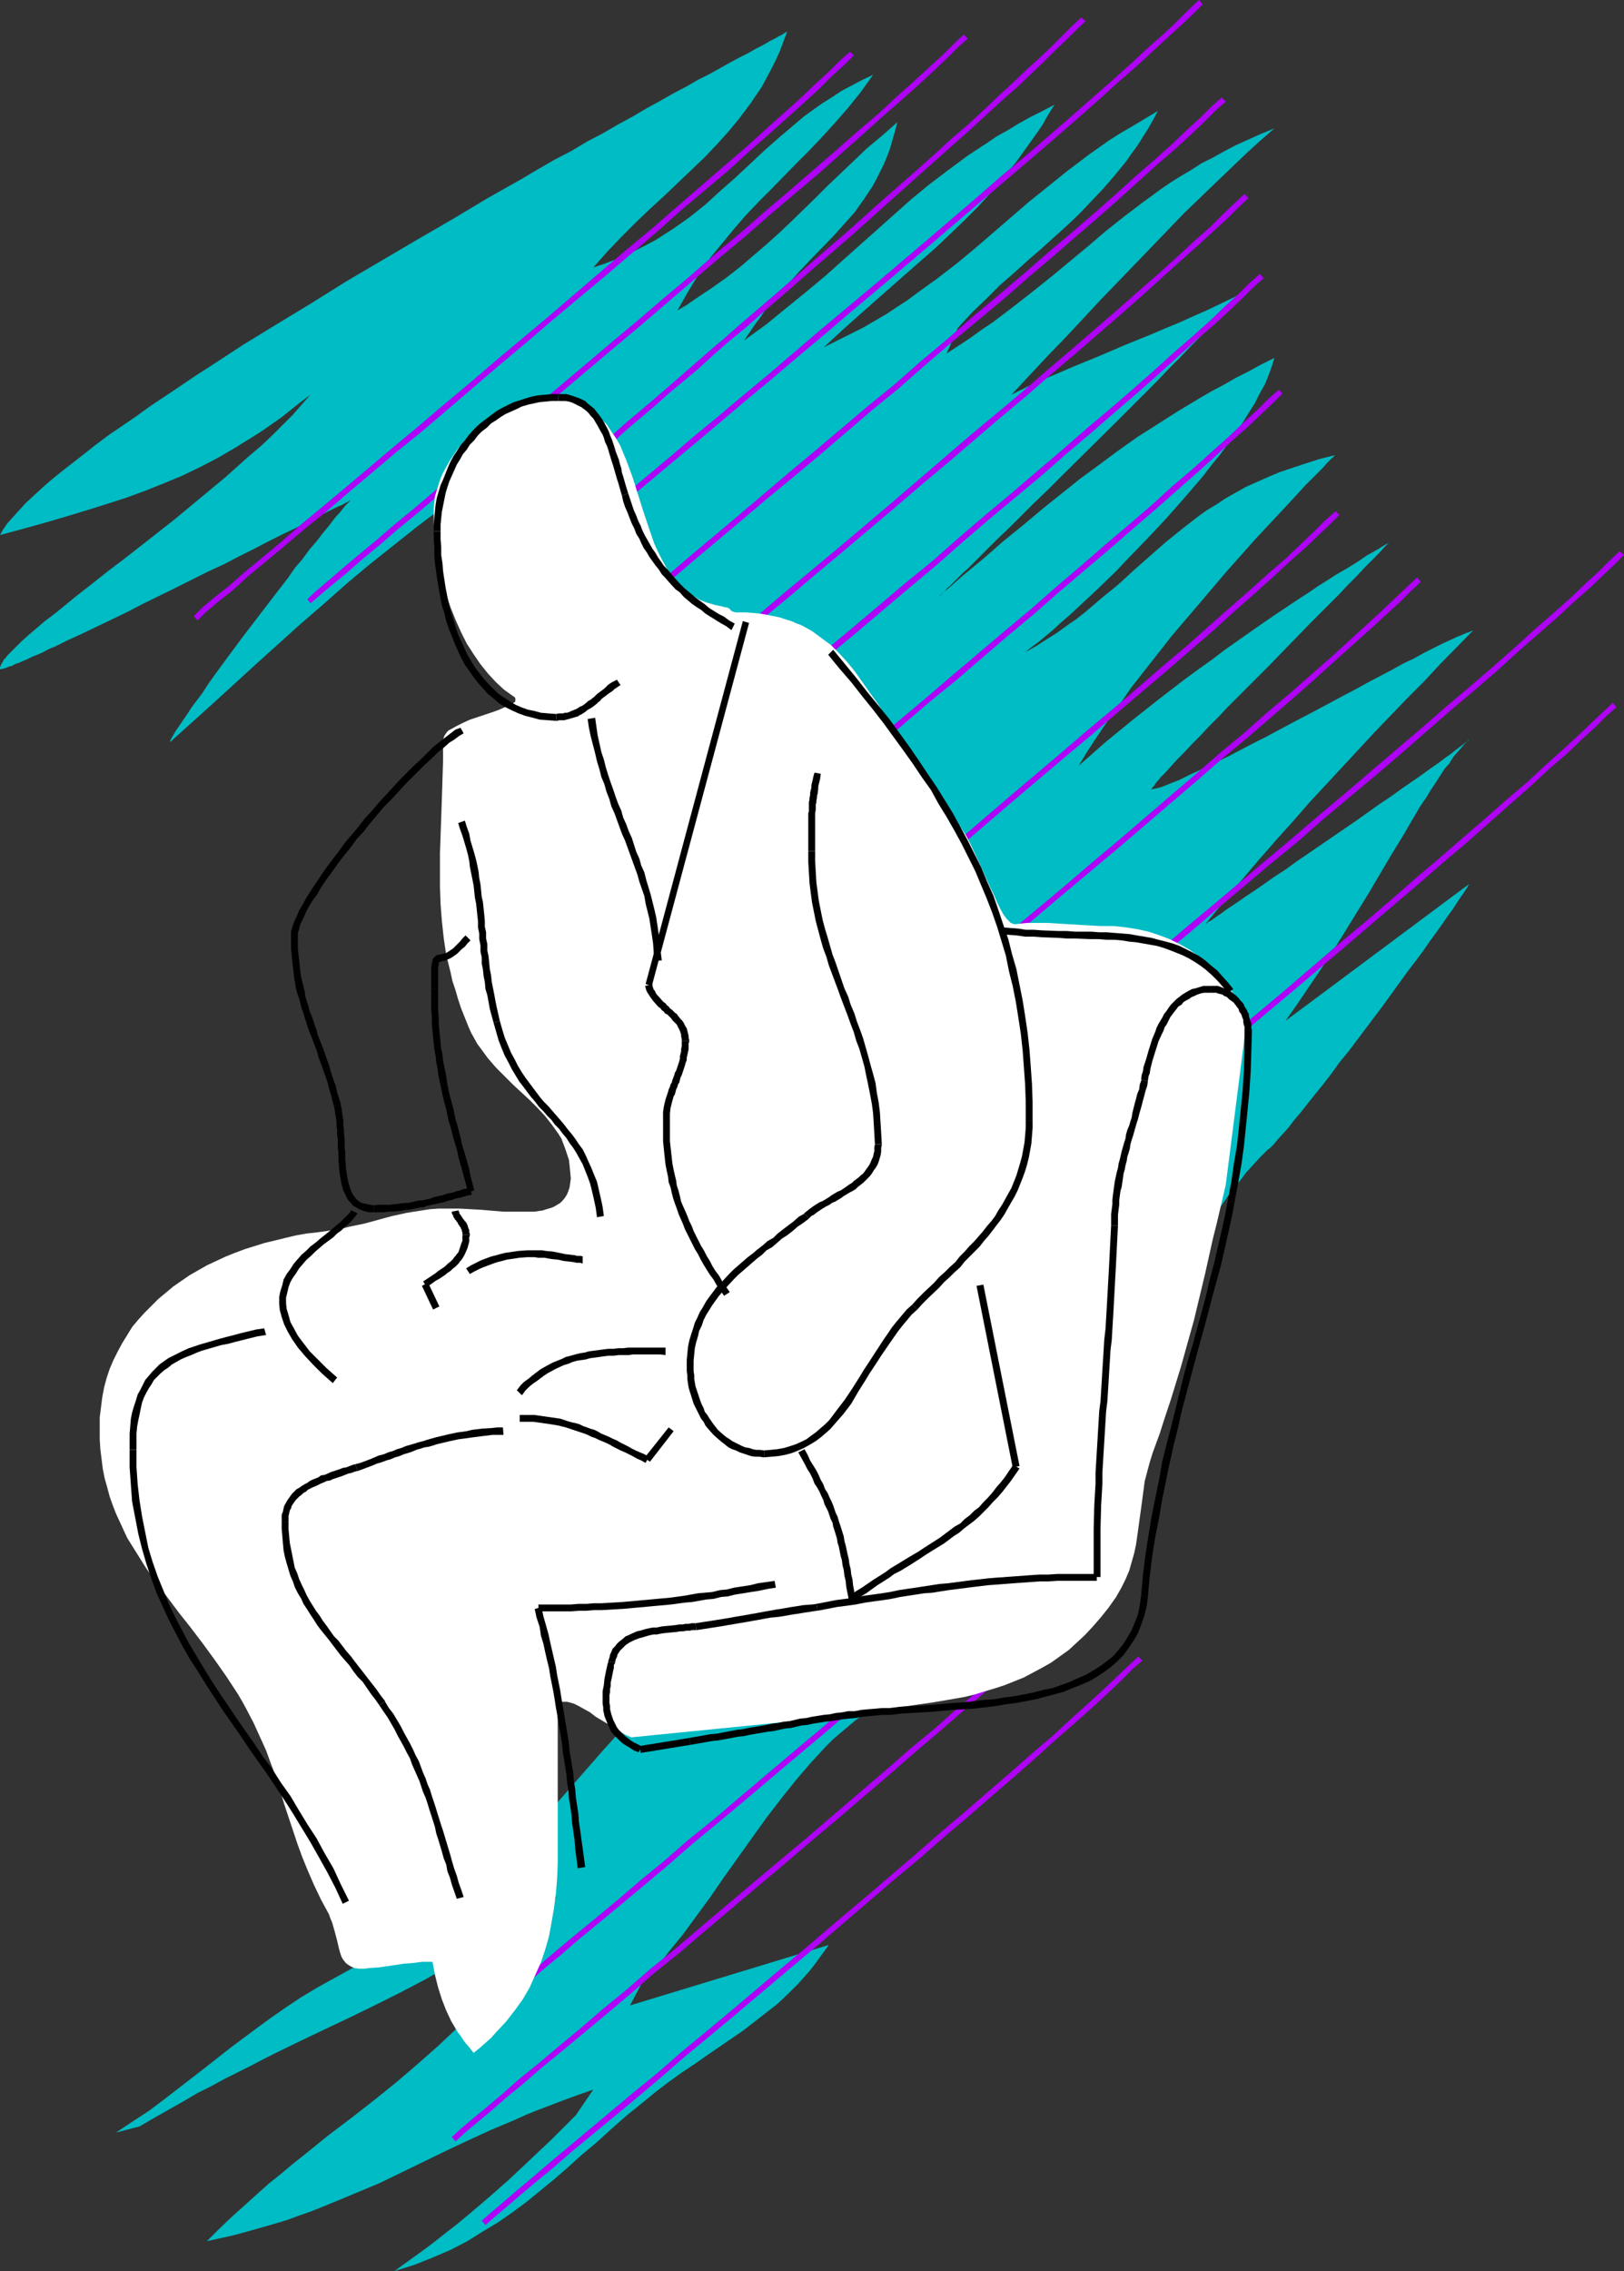 <?xml version="1.0" encoding="UTF-8" standalone="no"?>
<svg
   version="1.0"
   width="111.407mm"
   height="155.711mm"
   id="svg75"
   sodipodi:docname="Slouching 1.wmf"
   xmlns:inkscape="http://www.inkscape.org/namespaces/inkscape"
   xmlns:sodipodi="http://sodipodi.sourceforge.net/DTD/sodipodi-0.dtd"
   xmlns="http://www.w3.org/2000/svg"
   xmlns:svg="http://www.w3.org/2000/svg">
  <rect width="100%" height="100%" fill="#333333" stroke="none"/>
  <sodipodi:namedview
     id="namedview75"
     pagecolor="#ffffff"
     bordercolor="#000000"
     borderopacity="0.25"
     inkscape:showpageshadow="2"
     inkscape:pageopacity="0.0"
     inkscape:pagecheckerboard="0"
     inkscape:deskcolor="#d1d1d1"
     inkscape:document-units="mm" />
  <defs
     id="defs1">
    <pattern
       id="WMFhbasepattern"
       patternUnits="userSpaceOnUse"
       width="6"
       height="6"
       x="0"
       y="0" />
  </defs>
  <path
     style="fill:#00bcc4;fill-opacity:1;fill-rule:evenodd;stroke:none"
     d="m 204.07,8.241 -0.969,2.585 -0.969,2.585 -1.131,2.424 -1.131,2.262 -1.293,2.424 -1.131,2.101 -1.454,2.101 -1.293,1.939 -2.908,3.878 -2.908,3.555 -3.07,3.393 -3.232,3.393 -3.393,3.232 -3.393,3.232 -3.555,3.393 -3.716,3.393 -3.555,3.393 -3.716,3.717 -3.716,3.878 -3.716,4.201 2.908,-0.97 2.908,-1.131 2.747,-1.131 2.585,-1.293 2.585,-1.293 2.424,-1.293 2.262,-1.454 2.262,-1.454 2.1,-1.454 2.262,-1.616 4.039,-3.232 3.878,-3.555 3.878,-3.393 7.594,-7.11 4.039,-3.555 4.201,-3.555 2.1,-1.778 2.262,-1.616 2.262,-1.616 2.585,-1.616 2.424,-1.616 2.747,-1.454 2.747,-1.454 2.747,-1.293 -1.616,2.262 -1.616,2.262 -3.393,4.201 -3.393,3.878 -3.393,3.717 -3.232,3.393 -3.393,3.393 -6.463,6.625 -3.232,3.232 -3.232,3.393 -3.07,3.555 -3.07,3.717 -3.07,3.717 -1.454,2.101 -1.454,2.101 -1.454,2.262 -1.454,2.424 -1.293,2.262 -1.454,2.585 2.424,-1.454 2.1,-1.454 4.363,-2.909 3.878,-2.747 3.716,-2.909 3.393,-2.909 3.393,-2.909 3.232,-2.909 3.07,-2.909 6.301,-6.14 3.07,-3.07 3.232,-3.07 3.393,-3.232 3.555,-3.393 3.878,-3.232 4.039,-3.555 -0.646,2.424 -0.646,2.262 -0.646,2.262 -0.808,2.101 -0.808,1.939 -0.969,1.939 -0.969,1.939 -0.969,1.778 -2.262,3.393 -2.424,3.393 -2.747,3.07 -2.747,3.07 -5.817,5.979 -2.908,3.07 -2.908,3.232 -3.07,3.232 -2.908,3.555 -1.293,1.939 -1.454,1.939 -1.293,1.939 -1.454,2.101 2.908,-2.101 2.908,-2.101 2.747,-2.262 2.585,-2.101 5.17,-4.201 4.847,-4.04 4.686,-4.201 4.363,-3.878 8.887,-7.918 4.363,-3.878 4.524,-3.717 4.686,-3.555 5.009,-3.717 2.424,-1.616 2.747,-1.778 2.585,-1.778 2.908,-1.616 2.908,-1.778 2.908,-1.616 3.232,-1.616 3.07,-1.616 -1.616,2.585 -1.454,2.585 -1.777,2.585 -1.616,2.262 -1.616,2.262 -1.616,2.262 -3.393,4.201 -3.393,4.04 -3.393,3.717 -3.555,3.555 -3.716,3.555 -3.555,3.393 -3.878,3.393 -3.878,3.393 -4.039,3.555 -4.039,3.555 -4.201,3.717 -4.524,4.04 -2.262,2.101 -2.262,2.101 3.555,-1.778 3.232,-1.616 3.232,-1.616 3.07,-1.778 3.07,-1.778 2.908,-1.939 2.747,-1.778 2.585,-1.939 5.17,-3.717 5.009,-3.878 4.686,-3.878 4.686,-4.04 9.371,-8.08 4.847,-3.878 5.009,-4.04 2.585,-1.939 2.747,-2.101 2.747,-1.939 2.747,-1.939 3.07,-1.939 3.07,-1.778 3.232,-1.939 3.232,-1.939 -1.293,2.424 -1.293,2.262 -1.454,2.262 -1.293,2.101 -1.454,1.939 -1.454,2.101 -2.908,3.555 -3.07,3.555 -3.07,3.232 -3.07,3.232 -3.232,3.07 -3.232,2.909 -3.393,3.07 -3.555,3.07 -3.393,3.07 -3.716,3.232 -3.555,3.555 -3.716,3.555 -1.777,1.939 -1.939,2.101 -2.908,6.625 3.232,-2.101 2.908,-1.939 2.908,-2.101 2.908,-1.939 5.332,-4.04 5.17,-4.04 4.847,-3.878 4.686,-3.878 4.686,-3.878 4.524,-3.878 4.686,-3.717 4.686,-3.555 4.847,-3.555 2.585,-1.778 2.585,-1.616 2.747,-1.616 2.747,-1.778 2.908,-1.454 2.908,-1.616 3.07,-1.616 3.232,-1.454 3.232,-1.454 3.555,-1.454 -3.716,3.232 -3.716,3.393 -3.878,3.717 -3.878,3.717 -4.039,3.878 -4.201,4.04 -4.039,4.201 -4.201,4.363 -4.363,4.525 -4.363,4.525 -4.524,4.686 -4.524,4.848 -4.524,4.848 -4.686,4.848 -4.686,5.009 -4.847,5.171 4.201,-2.101 3.878,-1.777 3.878,-1.616 3.716,-1.616 3.555,-1.454 3.555,-1.454 6.786,-2.909 6.786,-2.747 3.393,-1.454 3.555,-1.454 3.555,-1.616 3.716,-1.616 4.039,-1.939 4.039,-1.939 v 0.162 l -0.162,0.162 -0.323,0.485 -0.323,0.485 -0.485,0.485 -0.646,0.646 -0.646,0.808 -0.808,0.808 -0.808,0.97 -0.808,0.808 -0.969,1.131 -1.131,1.131 -1.131,1.131 -1.293,1.293 -1.293,1.293 -1.293,1.293 -2.747,2.909 -3.07,3.07 -3.07,3.232 -3.393,3.393 -3.393,3.393 -3.555,3.555 -14.38,14.22 -3.555,3.555 -3.555,3.393 -3.232,3.232 -3.232,3.232 -3.07,2.909 -2.747,2.747 -1.293,1.293 -1.293,1.293 -1.131,1.131 -1.131,1.131 -1.131,0.97 -0.969,0.97 -0.969,0.97 -0.808,0.808 -0.808,0.808 -0.646,0.485 -0.485,0.646 -0.485,0.485 -0.485,0.323 -0.162,0.323 -0.162,0.162 h -0.162 l 2.908,-2.424 2.908,-2.585 2.747,-2.262 2.747,-2.262 5.17,-4.525 5.17,-4.201 5.009,-4.201 4.847,-3.878 4.847,-3.878 4.847,-3.555 5.009,-3.717 5.009,-3.555 5.332,-3.393 5.332,-3.393 5.655,-3.393 3.07,-1.778 3.07,-1.616 3.07,-1.778 3.232,-1.616 3.232,-1.778 3.555,-1.778 -0.646,2.101 -0.808,2.262 -0.969,2.424 -1.293,2.262 -1.293,2.585 -1.616,2.585 -1.616,2.585 -1.777,2.747 -1.939,2.585 -2.1,2.909 -2.262,2.747 -2.1,2.747 -4.847,5.656 -4.847,5.494 -5.17,5.494 -5.17,5.333 -2.424,2.585 -5.009,4.848 -2.424,2.262 -2.424,2.262 -2.262,2.101 -2.262,1.939 -2.1,1.939 -1.939,1.616 -1.939,1.616 -1.777,1.293 -1.616,1.293 2.908,-1.616 2.747,-1.778 2.585,-1.616 2.424,-1.778 2.585,-1.778 2.262,-1.778 4.363,-3.717 4.363,-3.555 4.039,-3.717 8.079,-7.11 4.201,-3.393 4.363,-3.393 2.262,-1.616 2.424,-1.454 2.424,-1.616 2.585,-1.454 2.585,-1.454 2.908,-1.293 2.908,-1.293 3.07,-1.293 3.393,-1.131 3.393,-1.131 3.555,-1.131 3.878,-0.97 v 0.162 h -0.162 l -0.162,0.162 -0.162,0.323 -0.323,0.162 -0.323,0.323 -0.485,0.485 -0.485,0.485 -0.969,1.131 -1.293,1.293 -1.616,1.616 -1.616,1.616 -1.777,1.939 -1.939,2.101 -2.1,2.262 -2.262,2.424 -2.424,2.585 -2.424,2.585 -2.585,2.909 -2.585,2.909 -2.585,2.909 -2.747,3.232 -5.494,6.464 -5.655,6.625 -5.332,6.787 -5.332,6.787 -2.424,3.555 -2.424,3.393 -2.424,3.393 -2.262,3.393 -2.1,3.232 -1.939,3.232 6.786,-5.979 7.109,-5.817 6.948,-5.494 6.948,-5.332 3.555,-2.585 3.393,-2.424 3.393,-2.585 3.232,-2.262 3.232,-2.262 3.232,-2.262 3.07,-2.101 2.908,-1.939 2.908,-1.939 2.747,-1.778 2.585,-1.778 2.585,-1.616 2.262,-1.454 2.262,-1.293 2.1,-1.293 1.777,-1.131 1.616,-1.131 1.454,-0.808 1.454,-0.808 0.969,-0.646 0.808,-0.485 0.646,-0.323 0.485,-0.323 v 0 0 l -1.293,1.293 -1.454,1.616 -1.777,1.778 -1.939,1.939 -1.939,2.101 -2.262,2.262 -2.262,2.424 -2.424,2.424 -2.585,2.585 -2.585,2.585 -5.332,5.494 -5.332,5.494 -5.494,5.494 -5.17,5.171 -2.424,2.585 -2.424,2.424 -2.262,2.424 -2.1,2.101 -2.1,2.262 -1.777,1.778 -1.616,1.778 -1.454,1.616 -0.646,0.646 -0.646,0.646 -0.485,0.646 -0.485,0.485 -0.323,0.485 -0.323,0.485 -0.323,0.323 -0.162,0.323 -0.162,0.162 -0.162,0.162 v 0 h 0.162 l 0.646,-0.162 0.808,-0.162 0.646,-0.162 0.969,-0.323 1.939,-0.808 2.1,-0.808 2.262,-1.131 2.424,-1.131 2.747,-1.293 2.747,-1.293 2.908,-1.454 3.07,-1.616 3.07,-1.616 3.232,-1.616 6.625,-3.555 6.786,-3.555 6.625,-3.555 3.393,-1.778 3.232,-1.778 3.07,-1.616 3.07,-1.616 2.908,-1.616 2.747,-1.293 2.585,-1.454 2.585,-1.293 2.262,-1.131 2.1,-0.97 1.777,-0.808 0.808,-0.323 1.454,-0.646 0.646,-0.162 0.646,-0.323 0.485,-0.162 -8.564,8.726 -4.039,4.363 -4.363,4.363 -8.402,8.726 -4.201,4.525 -4.201,4.525 -4.201,4.525 -4.363,4.686 -4.363,5.009 -4.363,4.848 -4.524,5.171 -4.524,5.333 -4.524,5.494 -4.686,5.656 v 0 h 0.162 l 0.162,-0.162 0.323,-0.323 0.485,-0.162 0.485,-0.323 1.131,-0.808 1.454,-0.97 0.808,-0.646 0.969,-0.646 1.939,-1.293 2.1,-1.454 2.424,-1.616 2.585,-1.778 2.747,-1.939 2.747,-1.778 2.908,-2.101 3.07,-2.101 6.14,-4.201 6.14,-4.201 6.14,-4.363 2.908,-1.939 2.908,-2.101 2.585,-1.778 2.585,-1.778 2.424,-1.778 2.1,-1.454 1.939,-1.454 0.969,-0.646 0.808,-0.646 0.808,-0.646 0.646,-0.485 0.646,-0.485 0.646,-0.485 0.323,-0.323 0.485,-0.323 0.323,-0.162 0.162,-0.323 -0.969,0.97 -0.808,0.97 -1.131,1.293 -1.131,1.293 -0.969,1.616 -1.293,1.454 -1.131,1.778 -1.131,1.778 -1.293,1.939 -1.293,2.101 -1.454,2.101 -2.747,4.686 -1.293,2.262 -3.07,5.009 -3.07,5.171 -1.616,2.747 -1.616,2.747 -3.393,5.494 -3.393,5.494 -3.555,5.656 -3.716,5.494 -3.716,5.494 -3.716,5.333 47.503,-35.388 v 0.162 l -0.162,0.162 -0.162,0.323 -0.162,0.323 -0.323,0.485 -0.323,0.485 -0.323,0.485 -0.485,0.646 -0.969,1.454 -1.131,1.778 -1.293,1.778 -1.454,2.101 -1.616,2.262 -1.777,2.424 -1.777,2.585 -1.939,2.585 -2.1,2.747 -2.1,2.909 -4.201,5.817 -8.887,11.796 -2.262,2.747 -2.1,2.909 -2.1,2.747 -2.1,2.585 -1.939,2.424 -1.777,2.262 -1.777,2.101 -1.616,2.101 -1.616,1.778 -1.454,1.616 -0.485,0.646 -0.646,0.646 -0.485,0.485 -0.646,0.485 -1.939,1.939 -1.777,1.939 -1.777,1.939 -1.454,1.939 -1.616,1.939 -1.454,1.939 -2.585,3.717 -2.262,3.878 -2.262,3.878 -1.939,3.717 -1.939,3.878 -1.939,3.878 -1.939,3.878 -2.1,3.878 -2.262,3.878 -2.424,4.04 -1.293,1.939 -1.454,2.101 -1.616,1.939 -1.616,2.101 -1.616,1.939 -1.939,2.101 -3.07,3.393 -2.908,3.393 -2.908,3.393 -2.747,3.393 -2.747,3.393 -2.585,3.232 -2.424,3.393 -2.424,3.393 -2.424,3.232 -2.262,3.232 -2.1,3.232 -2.1,3.232 -1.939,3.07 -2.1,3.07 -1.777,2.909 -1.777,2.909 -1.777,2.747 -1.777,2.747 -1.616,2.585 -1.616,2.424 -1.454,2.424 -1.616,2.424 -1.454,2.101 -1.293,2.101 -1.454,1.939 -1.293,1.616 -1.293,1.778 -1.293,1.293 -1.131,1.454 -1.293,1.131 -1.131,0.97 -1.131,0.808 -2.1,1.293 -2.262,1.454 -1.939,1.616 -2.1,1.778 -2.1,1.778 -1.939,1.939 -1.939,2.101 -1.939,2.101 -1.939,2.262 -1.939,2.262 -3.878,4.848 -3.716,4.848 -3.716,5.171 -7.271,10.18 -3.555,5.171 -3.555,4.848 -3.555,4.848 -3.555,4.363 -1.616,2.101 -1.777,2.101 -1.777,1.778 -1.777,1.939 -3.232,6.14 51.543,-15.674 -1.293,1.778 -1.293,1.778 -1.293,1.778 -1.293,1.616 -2.747,3.07 -2.747,2.747 -2.747,2.585 -2.908,2.262 -2.908,2.262 -2.908,2.262 -3.07,2.101 -3.07,2.101 -3.07,2.101 -3.232,2.262 -3.393,2.262 -3.393,2.424 -3.393,2.585 -3.555,2.909 -4.201,3.393 -4.039,3.555 -3.716,3.393 -1.939,1.616 -1.939,1.616 -3.555,3.232 -3.555,3.07 -3.555,2.909 -3.555,2.909 -3.716,2.747 -3.716,2.585 -4.039,2.424 -3.878,2.424 -4.363,2.262 -2.262,0.97 -2.262,0.97 -2.424,0.97 -2.424,0.97 -2.585,0.808 -2.585,0.808 3.555,-2.585 3.393,-2.424 3.232,-2.424 3.07,-2.424 2.908,-2.262 2.747,-2.262 5.332,-4.525 5.332,-4.686 2.585,-2.424 2.747,-2.585 2.908,-2.747 2.908,-2.747 3.07,-3.07 3.232,-3.232 4.524,-6.625 -3.716,1.293 -3.555,1.293 -3.393,1.293 -3.393,1.293 -3.232,1.293 -3.232,1.454 -6.14,2.585 -5.978,2.747 -5.817,2.747 -11.31,5.494 -5.655,2.747 -5.817,2.424 -5.817,2.424 -5.978,2.424 -3.232,1.131 -3.07,1.131 -3.232,0.97 -3.393,0.97 -3.393,0.97 -3.555,0.97 -3.555,0.808 -3.716,0.808 3.232,-3.232 3.232,-3.07 3.232,-2.909 3.232,-2.909 3.07,-2.747 3.232,-2.585 3.07,-2.585 3.07,-2.424 5.978,-4.848 5.978,-4.525 5.817,-4.525 5.817,-4.686 5.494,-4.686 5.494,-4.848 2.747,-2.585 2.747,-2.585 2.585,-2.747 2.585,-2.909 2.585,-2.909 2.585,-3.07 2.585,-3.232 2.585,-3.393 2.424,-3.555 2.424,-3.717 2.424,-3.878 2.424,-4.04 -3.555,2.585 -3.555,2.424 -3.393,2.262 -3.555,2.424 -3.393,2.101 -3.393,1.939 -3.232,2.101 -3.393,1.778 -6.463,3.717 -6.463,3.393 -6.463,3.232 -6.301,3.07 -12.926,6.14 -6.625,3.232 -3.232,1.616 -3.393,1.778 -6.786,3.393 -3.555,1.939 -3.555,1.778 -3.555,2.101 -3.716,2.101 -3.716,2.101 -3.878,2.262 -6.14,1.616 4.363,-2.909 4.201,-2.747 3.878,-2.909 3.555,-2.747 3.555,-2.747 3.555,-2.747 6.786,-5.333 6.948,-5.171 3.555,-2.585 3.716,-2.585 3.878,-2.585 4.039,-2.424 4.363,-2.424 4.686,-2.585 3.555,-1.778 3.393,-1.778 3.07,-1.778 3.232,-1.778 3.07,-1.778 3.393,-1.778 3.393,-1.616 3.716,-1.778 0.323,-0.162 0.485,-0.323 0.485,-0.323 1.131,-0.97 0.646,-0.646 0.808,-0.646 0.646,-0.646 0.808,-0.808 0.808,-0.97 1.777,-1.778 1.939,-2.262 2.1,-2.424 1.131,-1.131 1.131,-1.293 2.262,-2.747 2.424,-2.747 2.585,-3.07 2.585,-3.07 2.585,-3.07 5.655,-6.464 5.655,-6.464 5.817,-6.464 2.908,-3.07 2.747,-3.07 2.908,-2.909 2.908,-2.747 2.747,-2.747 2.747,-2.424 2.585,-2.262 2.585,-2.101 2.424,-1.778 2.262,-1.616 1.131,-0.646 1.131,-0.646 1.131,-0.485 0.969,-0.485 3.232,-1.454 2.908,-1.293 5.817,-2.909 2.747,-1.616 2.747,-1.616 2.747,-1.616 2.585,-1.616 2.424,-1.778 2.424,-1.778 2.262,-1.939 2.262,-1.939 2.262,-1.939 2.1,-2.101 1.939,-2.101 1.939,-2.101 1.939,-2.262 1.777,-2.262 1.616,-2.424 1.616,-2.585 1.616,-2.424 1.293,-2.585 1.454,-2.747 1.293,-2.747 2.424,-5.656 0.969,-3.07 0.969,-3.07 0.808,-3.07 0.808,-3.232 0.646,-3.393 0.646,-3.393 v -45.407 l -0.646,-3.232 -0.646,-3.232 -0.969,-6.302 -0.969,-6.14 -0.808,-5.979 -0.646,-5.656 -0.646,-5.656 -0.646,-5.494 -0.808,-5.494 -0.969,-5.333 -1.131,-5.333 -1.293,-5.171 -0.969,-2.747 -0.808,-2.585 -1.131,-2.585 -1.131,-2.747 -1.131,-2.585 -1.454,-2.747 -1.454,-2.747 -1.616,-2.747 -1.777,-2.747 -1.777,-2.747 -1.777,-2.262 -1.777,-2.262 -1.616,-2.101 -1.777,-2.101 -1.777,-1.939 -1.777,-1.778 -3.555,-3.555 -3.716,-3.232 -3.555,-2.909 -3.878,-2.909 -3.716,-2.909 -3.716,-2.747 -3.878,-2.747 -3.878,-2.747 -3.878,-3.07 -4.039,-3.232 -4.039,-3.393 -1.939,-1.778 -1.939,-1.939 -2.1,-1.939 -1.939,-2.101 -2.424,-2.747 -2.424,-2.747 -1.939,-2.747 -1.939,-2.747 -1.616,-2.747 -1.616,-2.747 -1.454,-2.747 -1.293,-2.909 -2.585,-5.817 -2.424,-5.979 -1.293,-3.232 -1.293,-3.07 -1.293,-3.393 -1.616,-3.393 -3.878,2.424 -3.878,2.424 -3.878,2.424 -3.716,2.424 -3.555,2.424 -3.555,2.424 -6.948,5.009 -6.625,5.009 -6.301,5.009 -6.301,5.009 -5.978,5.009 -5.817,5.171 -5.817,5.009 -11.31,10.18 -11.31,10.342 -11.31,10.18 v -0.162 -0.162 l 0.162,-0.323 0.162,-0.323 0.485,-0.808 0.646,-1.131 0.808,-1.131 0.969,-1.454 1.131,-1.616 1.131,-1.778 1.454,-1.939 1.454,-1.939 1.454,-2.262 1.616,-2.262 1.777,-2.424 1.777,-2.424 3.716,-5.009 7.917,-10.342 3.878,-5.009 1.777,-2.585 1.939,-2.262 1.777,-2.424 1.939,-2.262 1.616,-2.101 1.616,-1.939 1.454,-1.939 1.454,-1.616 1.293,-1.616 1.293,-1.293 h -0.162 -0.162 l -0.323,0.323 -0.485,0.162 -0.485,0.323 -0.646,0.323 -0.808,0.323 -0.969,0.485 -0.969,0.485 -0.969,0.485 -1.293,0.646 -1.131,0.646 -2.747,1.293 -1.454,0.808 -1.616,0.808 -3.393,1.616 -3.555,1.778 -3.716,1.939 -3.878,1.939 -4.039,2.101 -4.201,1.939 -8.402,4.201 -8.564,4.201 -4.039,2.101 -4.039,1.939 -4.039,1.939 -3.716,1.778 -3.555,1.616 -3.232,1.616 -1.616,0.646 -1.454,0.808 -1.454,0.646 -1.293,0.485 -1.293,0.646 -1.131,0.485 -1.131,0.485 -0.969,0.323 -0.808,0.485 -0.808,0.162 -0.646,0.323 -0.646,0.162 -0.485,0.162 H 0.323 0 v 0 -0.485 l 0.162,-0.323 0.162,-0.485 0.323,-0.485 0.323,-0.646 0.485,-0.485 0.485,-0.646 0.646,-0.646 0.646,-0.646 0.646,-0.646 1.616,-1.616 1.777,-1.616 2.1,-1.778 2.262,-1.939 2.585,-1.939 2.585,-2.101 2.747,-2.262 2.908,-2.262 3.07,-2.424 3.07,-2.424 3.232,-2.424 6.625,-5.171 6.786,-5.333 6.625,-5.494 6.625,-5.494 3.07,-2.747 3.07,-2.747 3.07,-2.585 2.908,-2.747 2.747,-2.747 2.585,-2.585 2.262,-2.585 2.262,-2.585 -2.585,1.939 -2.424,1.939 -2.424,1.939 -4.847,3.393 -2.262,1.454 -4.686,2.909 -4.686,2.747 -4.686,2.424 -4.686,2.262 -4.686,1.939 -4.847,1.939 -4.847,1.778 -5.009,1.616 -5.17,1.616 -5.332,1.616 -5.494,1.616 -5.817,1.616 L 0,138.645 l 0.808,-1.454 1.131,-1.616 1.454,-1.616 1.616,-1.778 1.777,-1.939 2.1,-1.939 2.1,-1.939 2.424,-2.101 2.585,-2.101 2.908,-2.262 2.908,-2.262 3.07,-2.424 3.232,-2.424 3.555,-2.424 3.555,-2.424 3.555,-2.585 3.878,-2.585 3.878,-2.585 4.039,-2.747 4.039,-2.585 4.201,-2.747 4.201,-2.747 8.725,-5.333 9.048,-5.494 9.048,-5.656 18.42,-10.827 9.21,-5.333 8.887,-5.333 8.887,-5.009 4.363,-2.585 4.201,-2.424 4.363,-2.262 4.039,-2.424 4.039,-2.101 3.878,-2.262 3.878,-2.101 3.555,-2.101 3.555,-1.939 3.393,-1.939 3.393,-1.778 3.07,-1.778 2.908,-1.454 2.908,-1.616 2.585,-1.454 2.424,-1.293 2.262,-1.131 1.939,-1.131 1.939,-0.97 1.616,-0.97 1.293,-0.646 1.131,-0.646 0.969,-0.485 0.646,-0.485 h 0.162 l 0.162,-0.162 z"
     id="path1" />
  <path
     style="fill:#af02f7;fill-opacity:1;fill-rule:evenodd;stroke:none"
     d="m 51.219,160.783 v 0 l 2.262,-2.262 3.07,-2.585 3.716,-2.909 3.878,-3.555 9.371,-7.756 5.332,-4.525 5.655,-4.525 5.817,-5.009 6.14,-5.171 6.301,-5.333 6.625,-5.333 6.625,-5.656 6.786,-5.817 6.786,-5.817 6.948,-5.817 6.786,-5.817 6.948,-5.817 6.786,-5.656 6.625,-5.656 6.625,-5.656 6.14,-5.494 6.14,-5.171 5.978,-5.009 5.494,-5.009 5.17,-4.525 9.21,-8.241 4.039,-3.717 3.393,-3.393 3.07,-2.747 2.424,-2.424 -0.969,-0.97 -2.585,2.262 -2.908,2.909 -3.555,3.232 -3.878,3.717 -9.21,8.241 -5.17,4.686 -5.494,4.686 -5.978,5.171 -5.978,5.171 -6.301,5.494 -6.625,5.494 -6.625,5.656 -6.786,5.817 -6.786,5.817 -6.948,5.817 -6.948,5.817 -6.786,5.817 -6.786,5.656 -6.625,5.656 -6.625,5.494 -6.301,5.333 -6.14,5.171 -5.817,4.848 -5.655,4.686 -5.17,4.525 -9.371,7.756 -4.039,3.555 -3.716,2.909 -3.07,2.585 -2.262,2.262 v 0 z"
     id="path2" />
  <path
     style="fill:#af02f7;fill-opacity:1;fill-rule:evenodd;stroke:none"
     d="m 80.626,156.42 v -0.162 l 2.424,-2.101 3.07,-2.585 3.555,-2.909 4.039,-3.555 4.524,-3.717 4.847,-4.201 5.332,-4.363 5.494,-4.686 5.978,-4.848 6.14,-5.171 6.301,-5.333 6.463,-5.494 6.786,-5.656 13.572,-11.473 6.948,-5.817 6.786,-5.817 6.786,-5.817 6.786,-5.817 6.786,-5.656 6.463,-5.656 6.301,-5.333 6.14,-5.171 5.817,-5.171 5.494,-4.848 5.17,-4.686 4.847,-4.201 4.524,-4.04 4.039,-3.717 3.393,-3.232 2.908,-2.909 2.585,-2.262 v 0 l -1.131,-1.131 h 0.162 l -2.585,2.424 -2.908,2.909 -3.555,3.232 -3.878,3.555 -4.524,4.04 -4.686,4.363 -5.332,4.525 -5.494,4.848 -5.817,5.009 -6.14,5.333 -6.301,5.333 -6.463,5.656 -6.786,5.656 -6.625,5.817 -6.948,5.817 -6.786,5.817 -6.948,5.817 -13.572,11.473 -6.786,5.656 -6.463,5.494 -6.301,5.333 -6.14,5.009 -5.978,5.009 -5.494,4.686 -5.332,4.363 -4.847,4.201 -4.524,3.717 -4.039,3.393 -3.555,3.07 -3.07,2.585 -2.424,2.262 v 0 z"
     id="path3" />
  <path
     style="fill:#af02f7;fill-opacity:1;fill-rule:evenodd;stroke:none"
     d="m 158.99,114.568 0.162,-0.162 2.1,-1.939 2.747,-2.424 2.908,-2.424 3.232,-2.747 3.232,-2.909 3.716,-3.07 3.878,-3.232 3.878,-3.555 4.039,-3.555 4.363,-3.555 4.363,-3.878 4.524,-3.878 9.048,-7.918 4.686,-4.04 4.686,-4.04 4.524,-4.04 4.686,-4.201 9.048,-8.08 4.363,-3.878 4.363,-3.878 4.363,-3.878 4.039,-3.717 3.878,-3.555 3.878,-3.393 3.555,-3.393 3.232,-3.07 3.07,-3.07 2.908,-2.747 2.585,-2.585 2.424,-2.262 -1.131,-0.97 -2.424,2.262 -2.424,2.424 -2.908,2.909 -3.07,2.909 -3.393,3.07 -3.555,3.393 -3.716,3.393 -3.878,3.717 -4.039,3.717 -4.363,3.717 -4.201,3.878 -4.524,4.04 -9.048,7.918 -4.686,4.201 -4.524,4.04 -4.686,4.04 -4.686,4.04 -9.048,7.918 -4.524,3.878 -4.363,3.717 -4.201,3.717 -4.201,3.555 -3.878,3.393 -3.878,3.393 -3.555,3.07 -3.393,2.909 -3.232,2.747 -2.908,2.424 -2.747,2.424 -2.262,2.101 0.162,-0.162 z"
     id="path4" />
  <path
     style="fill:#af02f7;fill-opacity:1;fill-rule:evenodd;stroke:none"
     d="m 141.702,147.533 v 0 l 2.262,-2.262 3.07,-2.585 3.716,-2.909 4.039,-3.555 4.363,-3.717 5.009,-4.201 10.826,-9.049 5.817,-4.848 6.14,-5.171 6.301,-5.333 6.625,-5.494 6.625,-5.656 6.786,-5.656 6.786,-5.817 6.948,-5.817 13.734,-11.635 6.786,-5.817 6.625,-5.656 6.463,-5.494 6.463,-5.494 5.978,-5.171 5.978,-5.171 5.494,-4.848 5.17,-4.686 4.847,-4.201 4.363,-4.04 4.039,-3.717 3.555,-3.232 2.908,-2.747 2.424,-2.424 L 310.872,0 l -2.585,2.424 -2.908,2.909 -3.393,3.232 -4.039,3.555 -4.363,4.04 -4.847,4.363 -5.17,4.525 -5.494,4.848 -5.978,5.171 -5.978,5.171 -6.463,5.333 -6.463,5.656 -6.625,5.656 -6.786,5.817 -13.734,11.635 -6.948,5.817 -6.786,5.656 -6.786,5.817 -6.625,5.656 -6.625,5.494 -6.301,5.333 -6.14,5.009 -5.817,5.009 -10.826,9.049 -5.009,4.201 -4.363,3.717 -4.039,3.393 -3.716,3.07 -3.07,2.585 -2.424,2.262 h 0.162 z"
     id="path5" />
  <path
     style="fill:#af02f7;fill-opacity:1;fill-rule:evenodd;stroke:none"
     d="m 147.519,172.579 v 0 l 2.424,-2.101 3.07,-2.747 3.555,-2.909 4.039,-3.393 4.524,-3.717 4.847,-4.201 5.332,-4.363 5.494,-4.686 5.978,-5.009 6.14,-5.171 6.301,-5.333 6.463,-5.332 6.786,-5.656 13.572,-11.635 6.948,-5.656 6.786,-5.979 6.786,-5.817 6.786,-5.656 6.786,-5.656 6.463,-5.656 6.301,-5.333 6.14,-5.333 5.817,-5.009 5.494,-4.848 5.17,-4.686 4.847,-4.363 4.524,-3.878 4.039,-3.717 3.393,-3.232 2.908,-2.909 2.585,-2.262 v 0 l -1.131,-1.131 h 0.162 l -2.585,2.262 -2.908,2.909 -3.555,3.232 -3.878,3.717 -4.524,4.04 -4.847,4.201 -5.17,4.686 -5.494,4.848 -5.817,5.009 -6.14,5.171 -6.301,5.494 -6.463,5.494 -6.786,5.656 -6.625,5.817 -6.948,5.817 -6.786,5.979 -6.948,5.656 -13.572,11.473 -6.786,5.656 -6.463,5.494 -6.301,5.333 -6.14,5.171 -5.978,5.009 -5.494,4.686 -5.332,4.363 -4.847,4.04 -4.524,3.878 -4.039,3.393 -3.555,2.909 -3.07,2.747 -2.424,2.101 v 0 z"
     id="path6" />
  <path
     style="fill:#af02f7;fill-opacity:1;fill-rule:evenodd;stroke:none"
     d="m 153.497,197.788 v -0.162 l 2.424,-2.101 3.07,-2.585 3.555,-3.07 4.039,-3.393 4.363,-3.717 5.009,-4.201 5.332,-4.363 5.494,-4.686 5.817,-4.848 6.14,-5.171 6.463,-5.332 6.463,-5.494 6.786,-5.656 13.572,-11.473 6.786,-5.817 6.948,-5.817 6.786,-5.817 6.786,-5.817 6.786,-5.656 6.463,-5.656 6.301,-5.333 6.14,-5.333 5.817,-5.009 5.494,-4.848 5.17,-4.686 4.847,-4.363 4.363,-3.878 4.039,-3.717 3.555,-3.232 2.908,-2.909 2.424,-2.262 h 0.162 l -1.131,-1.131 v 0 l -2.585,2.424 -2.908,2.747 -3.393,3.393 -4.039,3.555 -4.363,4.04 -4.847,4.363 -5.17,4.525 -5.494,4.848 -5.817,5.009 -6.14,5.333 -6.301,5.333 -6.463,5.656 -6.786,5.656 -6.786,5.656 -6.786,5.817 -6.948,5.979 -6.786,5.817 -13.572,11.473 -6.786,5.656 -6.463,5.333 -6.463,5.494 -6.14,5.009 -5.817,5.009 -5.494,4.686 -5.332,4.363 -4.847,4.201 -4.524,3.717 -4.039,3.393 -3.555,3.07 -3.07,2.585 -2.424,2.262 v -0.162 z"
     id="path7" />
  <path
     style="fill:#af02f7;fill-opacity:1;fill-rule:evenodd;stroke:none"
     d="m 157.375,218.31 v 0 l 2.424,-2.101 3.07,-2.585 3.555,-3.07 4.039,-3.393 4.524,-3.717 4.847,-4.201 5.332,-4.363 5.494,-4.686 5.978,-5.009 6.14,-5.171 6.301,-5.333 6.463,-5.333 6.786,-5.656 13.572,-11.473 6.948,-5.817 6.786,-5.979 6.786,-5.817 6.786,-5.656 6.786,-5.656 6.463,-5.656 6.301,-5.332 6.14,-5.333 5.817,-5.009 5.494,-4.848 5.17,-4.686 4.847,-4.363 4.524,-3.878 4.039,-3.717 3.393,-3.232 2.908,-2.909 2.585,-2.262 v 0 l -1.131,-1.131 h 0.162 l -2.585,2.262 -2.908,2.909 -3.555,3.232 -3.878,3.717 -4.524,4.04 -4.847,4.201 -5.17,4.686 -5.494,4.848 -5.817,5.009 -6.14,5.171 -6.301,5.494 -6.463,5.494 -6.786,5.817 -6.786,5.656 -6.786,5.817 -6.786,5.979 -6.948,5.656 -13.572,11.473 -6.786,5.656 -6.463,5.494 -6.301,5.333 -6.14,5.171 -5.978,5.009 -5.494,4.686 -5.332,4.363 -4.847,4.04 -4.524,3.878 -4.039,3.393 -3.555,2.909 -3.07,2.747 -2.424,2.101 v 0 z"
     id="path8" />
  <path
     style="fill:#af02f7;fill-opacity:1;fill-rule:evenodd;stroke:none"
     d="m 162.384,248.366 v 0 l 2.262,-2.262 3.07,-2.585 3.716,-2.909 4.039,-3.393 4.363,-3.878 5.009,-4.04 5.17,-4.363 5.655,-4.686 5.817,-5.009 6.14,-5.171 6.301,-5.332 6.625,-5.494 6.625,-5.494 6.786,-5.817 6.786,-5.817 6.948,-5.656 13.734,-11.796 6.786,-5.656 6.625,-5.817 6.463,-5.494 6.301,-5.333 6.14,-5.332 5.817,-5.009 5.494,-4.848 5.332,-4.686 4.847,-4.363 4.363,-4.04 4.039,-3.555 3.555,-3.393 2.908,-2.747 2.424,-2.424 v 0 l -0.969,-0.97 v 0 l -2.585,2.262 -2.908,2.909 -3.555,3.232 -3.878,3.717 -4.363,3.878 -4.847,4.363 -5.332,4.525 -5.494,5.009 -5.817,5.009 -6.14,5.171 -6.301,5.494 -6.463,5.494 -6.625,5.817 -6.786,5.656 -13.734,11.635 -6.786,5.817 -6.948,5.817 -6.786,5.656 -6.625,5.656 -6.625,5.494 -6.301,5.333 -6.14,5.171 -5.817,5.009 -5.655,4.525 -5.17,4.525 -5.009,4.04 -4.363,3.717 -4.039,3.555 -3.555,2.909 -3.07,2.747 -2.424,2.101 v 0 z"
     id="path9" />
  <path
     style="fill:#af02f7;fill-opacity:1;fill-rule:evenodd;stroke:none"
     d="m 177.087,279.876 v 0 l 2.424,-2.262 3.07,-2.585 3.555,-2.909 4.039,-3.393 4.363,-3.878 5.009,-4.04 5.332,-4.363 5.494,-4.686 5.817,-5.009 6.14,-5.171 6.463,-5.333 6.463,-5.494 6.786,-5.494 6.786,-5.817 6.786,-5.817 6.786,-5.817 13.734,-11.635 6.786,-5.656 6.786,-5.817 6.463,-5.494 6.301,-5.333 6.14,-5.332 5.817,-5.009 5.494,-5.009 5.17,-4.525 4.847,-4.363 4.363,-4.04 4.039,-3.555 3.555,-3.393 2.908,-2.747 2.424,-2.424 h 0.162 l -1.131,-0.97 v 0 l -2.585,2.262 -2.908,2.909 -3.393,3.232 -3.878,3.717 -4.524,3.878 -4.847,4.363 -5.17,4.525 -5.494,4.848 -5.817,5.171 -6.14,5.171 -6.301,5.494 -6.463,5.494 -6.786,5.656 -6.786,5.817 -13.734,11.635 -6.786,5.817 -6.786,5.817 -6.786,5.656 -6.786,5.656 -6.463,5.494 -6.301,5.332 -6.14,5.171 -5.978,4.848 -5.494,4.686 -5.332,4.525 -4.847,4.04 -4.524,3.717 -4.039,3.555 -3.555,2.909 -3.07,2.747 -2.424,2.101 v 0 z"
     id="path10" />
  <path
     style="fill:#af02f7;fill-opacity:1;fill-rule:evenodd;stroke:none"
     d="m 198.253,297.166 v -0.162 l 2.424,-2.101 2.908,-2.585 3.716,-2.909 4.039,-3.555 4.363,-3.717 5.009,-4.201 10.826,-9.049 5.817,-4.848 6.14,-5.171 6.301,-5.333 6.625,-5.494 6.625,-5.656 13.572,-11.473 6.948,-5.817 6.948,-5.817 6.786,-5.817 6.786,-5.817 6.625,-5.656 6.463,-5.656 6.463,-5.333 5.978,-5.171 5.978,-5.171 5.494,-4.848 5.17,-4.686 9.21,-8.241 4.039,-3.717 3.555,-3.232 2.908,-2.909 2.424,-2.262 -0.969,-1.131 -2.585,2.424 -2.908,2.747 -3.555,3.393 -3.878,3.555 -9.21,8.403 -5.17,4.525 -5.494,4.848 -5.978,5.009 -5.978,5.332 -6.463,5.333 -6.463,5.656 -6.625,5.656 -6.786,5.817 -6.786,5.817 -6.948,5.817 -6.786,5.817 -13.734,11.473 -6.625,5.656 -6.463,5.494 -6.463,5.332 -6.14,5.009 -5.817,5.009 -10.826,9.049 -5.009,4.201 -4.363,3.717 -4.039,3.393 -3.555,3.07 -3.07,2.585 -2.424,2.262 v 0 z"
     id="path11" />
  <path
     style="fill:#af02f7;fill-opacity:1;fill-rule:evenodd;stroke:none"
     d="m 250.765,290.218 v 0 l 2.424,-2.262 3.07,-2.585 3.555,-2.909 4.039,-3.393 4.524,-3.878 4.847,-4.04 10.987,-9.049 5.817,-5.009 6.14,-5.171 6.301,-5.332 6.463,-5.333 6.786,-5.817 13.572,-11.473 6.948,-5.656 6.786,-5.979 6.948,-5.817 6.786,-5.656 6.625,-5.656 6.463,-5.656 6.301,-5.494 6.14,-5.171 5.817,-5.009 5.494,-5.009 5.17,-4.525 5.009,-4.363 4.363,-4.04 4.039,-3.555 3.393,-3.232 3.07,-2.909 2.424,-2.424 -1.131,-0.97 -2.424,2.262 -2.908,2.909 -3.555,3.232 -3.878,3.717 -4.363,3.878 -5.009,4.363 -5.17,4.686 -5.494,4.848 -5.817,5.009 -6.14,5.171 -6.301,5.494 -6.463,5.494 -6.625,5.656 -6.786,5.817 -6.948,5.817 -6.786,5.817 -6.948,5.817 -13.572,11.473 -6.786,5.656 -6.463,5.494 -6.301,5.333 -6.14,5.171 -5.817,5.009 -10.987,9.049 -4.847,4.04 -4.524,3.878 -4.039,3.393 -3.555,2.909 -3.07,2.747 -2.424,2.101 v 0 z"
     id="path12" />
  <path
     style="fill:#af02f7;fill-opacity:1;fill-rule:evenodd;stroke:none"
     d="m 248.988,329.646 v -0.162 l 2.262,-2.101 3.07,-2.585 3.716,-3.07 3.878,-3.393 4.524,-3.717 10.179,-8.564 5.655,-4.686 5.817,-5.009 6.14,-5.009 6.301,-5.333 6.463,-5.494 6.786,-5.656 6.786,-5.817 6.786,-5.656 6.948,-5.817 13.734,-11.635 6.786,-5.817 6.625,-5.656 6.463,-5.494 6.301,-5.494 6.14,-5.171 5.817,-5.171 5.494,-4.848 5.332,-4.686 4.686,-4.363 4.524,-3.878 3.878,-3.717 3.555,-3.232 2.908,-2.909 2.585,-2.262 v 0 l -0.969,-1.131 v 0 l -2.585,2.424 -2.908,2.747 -3.555,3.393 -3.878,3.555 -4.524,4.04 -4.686,4.363 -5.332,4.525 -5.494,4.848 -5.817,5.009 -6.14,5.333 -6.301,5.333 -6.463,5.656 -6.625,5.656 -6.786,5.656 -13.734,11.796 -6.948,5.817 -6.786,5.656 -6.786,5.817 -6.625,5.656 -6.625,5.333 -6.301,5.494 -6.14,5.009 -5.817,5.009 -5.655,4.686 -10.179,8.564 -4.363,3.717 -4.039,3.393 -3.716,3.07 -3.07,2.585 -2.262,2.262 v -0.162 z"
     id="path13" />
  <path
     style="fill:#af02f7;fill-opacity:1;fill-rule:evenodd;stroke:none"
     d="m 127.806,521.455 v 0 l 2.424,-2.101 3.07,-2.585 3.716,-3.07 3.878,-3.393 4.524,-3.717 4.847,-4.201 5.332,-4.363 5.655,-4.686 5.817,-4.848 6.14,-5.171 6.301,-5.494 6.463,-5.333 6.786,-5.656 13.572,-11.473 6.948,-5.817 6.786,-5.817 6.948,-5.817 6.786,-5.817 6.625,-5.656 6.463,-5.656 6.301,-5.333 6.14,-5.332 5.817,-5.009 5.494,-4.848 5.332,-4.686 4.847,-4.201 4.363,-4.04 4.039,-3.717 3.393,-3.232 3.07,-2.909 2.424,-2.262 -0.969,-1.131 -2.585,2.424 -2.908,2.747 -3.555,3.393 -3.878,3.555 -4.363,4.04 -4.847,4.363 -5.17,4.525 -5.494,4.848 -5.978,5.009 -6.14,5.333 -6.301,5.332 -6.463,5.656 -6.625,5.656 -6.786,5.817 -6.948,5.817 -6.786,5.817 -6.948,5.817 -13.572,11.473 -6.625,5.656 -6.625,5.333 -6.301,5.494 -6.14,5.009 -5.817,5.009 -5.655,4.686 -5.332,4.363 -4.847,4.04 -4.524,3.878 -3.878,3.393 -3.716,3.07 -3.07,2.585 -2.262,2.101 v 0 z"
     id="path14" />
  <path
     style="fill:#af02f7;fill-opacity:1;fill-rule:evenodd;stroke:none"
     d="m 118.112,554.904 v 0 l 2.262,-2.101 3.07,-2.585 3.716,-3.07 3.878,-3.393 4.524,-3.717 4.847,-4.201 5.332,-4.363 5.655,-4.686 5.817,-4.848 6.14,-5.171 6.301,-5.494 6.625,-5.333 6.625,-5.656 13.572,-11.473 6.948,-5.817 6.786,-5.817 6.948,-5.817 6.786,-5.817 6.625,-5.656 6.463,-5.656 6.301,-5.332 6.14,-5.333 5.817,-5.009 5.655,-4.848 5.17,-4.686 4.847,-4.201 4.363,-4.04 4.039,-3.717 3.393,-3.232 3.07,-2.909 2.424,-2.262 -0.969,-1.131 -2.585,2.424 -2.908,2.909 -3.555,3.232 -3.878,3.555 -4.363,4.04 -4.847,4.363 -5.17,4.525 -5.494,4.848 -5.978,5.009 -5.978,5.333 -6.463,5.332 -6.463,5.656 -6.625,5.656 -6.786,5.817 -6.786,5.817 -6.948,5.817 -6.948,5.817 -13.572,11.473 -6.625,5.656 -6.625,5.333 -6.301,5.494 -6.14,5.009 -5.817,5.009 -5.655,4.686 -5.17,4.363 -5.009,4.04 -4.363,3.878 -4.039,3.393 -3.716,3.07 -3.07,2.585 -2.262,2.101 v 0 z"
     id="path15" />
  <path
     style="fill:#af02f7;fill-opacity:1;fill-rule:evenodd;stroke:none"
     d="m 125.867,576.557 v 0 l 2.424,-2.101 3.07,-2.585 3.555,-3.07 4.039,-3.393 4.524,-3.717 4.847,-4.201 16.804,-13.897 6.14,-5.171 6.301,-5.494 6.463,-5.333 6.786,-5.656 13.572,-11.473 6.948,-5.817 6.786,-5.817 6.786,-5.817 6.786,-5.817 6.786,-5.656 6.463,-5.656 6.301,-5.332 6.14,-5.333 5.817,-5.009 5.494,-4.848 5.17,-4.686 4.847,-4.201 4.524,-4.04 4.039,-3.717 3.393,-3.232 2.908,-2.909 2.585,-2.262 v 0 l -1.131,-1.131 h 0.162 l -2.585,2.424 -2.908,2.747 -3.555,3.393 -3.878,3.555 -4.524,4.04 -4.686,4.363 -5.332,4.525 -5.494,4.848 -5.817,5.009 -6.14,5.333 -6.301,5.332 -6.463,5.656 -6.625,5.656 -6.786,5.817 -6.948,5.817 -6.786,5.817 -6.948,5.817 -13.572,11.473 -6.786,5.656 -6.463,5.333 -6.301,5.494 -6.14,5.009 -16.804,14.058 -4.847,4.04 -4.524,3.878 -4.039,3.393 -3.555,3.07 -3.07,2.585 -2.424,2.101 v 0 z"
     id="path16" />
  <path
     style="fill:#ffffff;fill-opacity:1;fill-rule:evenodd;stroke:none"
     d="m 112.457,131.697 0.162,-1.616 0.162,-1.454 0.485,-1.616 0.485,-1.616 0.485,-1.454 0.646,-1.454 0.808,-1.454 0.808,-1.454 0.969,-1.454 0.969,-1.454 0.969,-1.293 1.131,-1.293 2.424,-2.424 1.293,-1.131 1.293,-1.131 1.293,-0.97 1.454,-0.97 1.454,-0.808 1.293,-0.808 1.616,-0.646 1.454,-0.646 1.454,-0.646 1.616,-0.323 1.454,-0.323 1.616,-0.162 1.454,-0.162 h 1.616 l 1.454,0.162 1.454,0.162 1.616,0.323 1.293,0.485 2.1,0.97 1.616,0.97 1.777,1.293 1.293,1.293 1.454,1.454 1.131,1.778 1.131,1.616 1.131,1.939 0.808,1.939 0.808,1.939 1.616,4.363 2.747,8.726 1.454,4.363 1.454,4.201 0.969,2.101 0.969,1.939 0.969,1.778 1.131,1.778 1.131,1.616 1.454,1.454 1.454,1.454 1.616,1.131 1.777,1.131 1.939,0.808 2.262,0.646 2.262,0.485 0.485,0.162 h 0.485 l 0.485,0.323 0.323,0.162 v 0.162 l 0.162,0.162 0.162,0.162 0.485,0.162 0.485,0.162 h 0.485 0.323 2.1 l 1.777,0.162 1.777,0.162 1.777,0.323 1.616,0.323 1.616,0.323 1.454,0.485 1.616,0.485 1.454,0.646 1.293,0.485 2.585,1.454 2.424,1.778 2.424,1.778 2.1,2.101 2.1,2.262 2.1,2.585 1.939,2.747 1.939,2.747 2.1,2.909 1.939,3.232 2.1,3.232 2.1,3.232 1.939,3.07 1.939,2.909 2.1,2.909 1.939,2.747 1.939,2.909 2.1,3.07 2.262,3.07 1.293,1.939 1.293,1.939 1.131,2.262 0.969,2.101 2.1,4.525 0.969,2.262 0.969,2.101 0.969,1.939 0.808,1.939 0.808,1.616 0.808,1.454 0.808,1.131 0.485,0.485 0.323,0.323 0.323,0.323 0.485,0.162 0.323,0.162 h 0.485 l 2.908,-0.323 h 2.747 2.747 l 2.585,0.162 2.585,0.162 2.747,0.162 2.747,0.162 3.07,0.162 h 3.232 l 3.07,0.323 3.07,0.485 2.908,0.646 2.908,0.97 2.585,0.97 2.585,1.293 2.585,1.454 2.262,1.616 2.262,1.778 2.1,1.939 1.939,2.262 1.777,2.262 1.777,2.585 1.454,2.585 1.293,2.909 -5.494,42.983 -1.131,4.848 -1.131,4.848 -1.131,4.525 -0.969,4.363 -0.969,4.363 -0.969,4.04 -1.939,8.08 -2.262,8.08 -1.131,4.04 -1.293,4.201 -1.293,4.201 -1.454,4.363 -1.454,4.525 -1.777,4.848 -0.808,2.585 -0.646,2.424 -0.646,2.424 -0.323,2.424 -0.646,4.848 -0.323,2.262 -0.323,2.424 -0.646,4.525 -0.485,2.262 -0.646,2.262 -0.646,2.262 -0.969,2.262 -1.131,2.262 -1.293,2.262 -1.939,2.747 -1.939,2.424 -2.1,2.424 -2.1,2.262 -2.1,1.939 -2.1,1.939 -2.262,1.616 -2.262,1.616 -2.262,1.293 -2.424,1.293 -2.424,1.293 -2.424,0.97 -2.424,0.97 -2.424,0.808 -2.747,0.808 -2.585,0.808 -2.585,0.646 -2.747,0.485 -5.655,0.97 -5.655,0.808 -5.978,0.808 -3.07,0.323 -3.07,0.323 -6.463,0.808 -6.625,0.808 -6.786,1.131 -40.555,4.04 -1.454,-0.646 -1.454,-0.808 -1.454,-0.808 -1.616,-1.131 -3.232,-1.939 -1.454,-1.131 -1.454,-0.808 -1.454,-0.808 -1.293,-0.646 -1.131,-0.323 -0.646,-0.162 h -0.969 -0.323 l -0.323,0.162 -0.323,0.323 -0.162,0.485 -0.162,0.323 -0.162,0.646 v 0.646 35.065 4.201 l -0.162,4.04 -0.323,3.878 -0.485,3.717 -0.646,3.717 -0.646,3.555 -0.969,3.393 -1.131,3.393 -1.454,3.232 -1.454,3.232 -1.777,3.07 -2.1,2.909 -2.262,2.909 -2.585,2.747 -1.293,1.454 -1.454,1.293 -1.454,1.293 -1.616,1.293 -1.131,-1.454 -1.131,-1.293 -0.969,-1.454 -0.969,-1.293 -1.616,-2.747 -1.293,-2.747 -1.131,-2.909 -0.969,-3.07 -0.808,-3.232 -0.646,-3.393 h -1.454 -1.293 l -2.424,0.323 -2.262,0.162 -2.1,0.323 -2.262,0.323 -2.262,0.323 -2.424,0.162 -1.131,0.162 h -1.454 l -1.131,-0.162 -0.808,-0.323 -0.808,-0.485 -0.646,-0.485 -0.646,-0.808 -0.485,-0.808 -0.323,-0.97 -0.323,-1.131 -0.485,-2.101 -0.646,-2.424 -0.646,-2.262 -0.485,-1.131 -0.323,-0.97 -2.1,-3.878 -1.777,-3.717 -1.616,-3.717 -1.454,-3.555 -1.293,-3.555 -1.131,-3.393 -2.262,-6.787 -2.1,-6.948 -1.293,-3.393 -1.293,-3.555 -1.616,-3.555 -1.616,-3.555 -1.939,-3.717 -0.969,-1.778 -1.131,-1.939 -3.07,-4.686 -3.07,-4.363 -3.07,-4.201 -3.07,-4.04 -3.07,-3.878 -2.908,-3.878 -2.908,-3.878 -2.747,-3.878 -2.424,-3.878 -2.424,-3.878 -0.969,-2.101 -0.969,-2.101 -0.969,-2.101 -0.808,-2.101 -0.808,-2.262 -0.646,-2.424 -0.646,-2.262 -0.485,-2.424 -0.323,-2.585 -0.323,-2.585 -0.162,-2.585 v -2.909 -2.747 l 0.323,-2.585 0.323,-2.585 0.485,-2.585 0.646,-2.424 0.808,-2.424 0.969,-2.262 1.131,-2.262 1.131,-2.101 1.293,-2.101 1.293,-2.101 1.616,-1.939 1.616,-1.778 1.777,-1.778 1.777,-1.778 1.939,-1.616 1.939,-1.616 2.1,-1.454 2.1,-1.454 2.262,-1.293 2.262,-1.293 2.424,-1.131 2.424,-1.131 2.424,-0.97 2.585,-0.97 2.585,-0.808 2.585,-0.808 2.747,-0.646 2.585,-0.646 2.747,-0.646 2.747,-0.485 2.908,-0.323 2.262,-0.323 2.1,-0.323 1.939,-0.323 1.939,-0.485 3.878,-0.808 3.555,-0.97 3.555,-0.97 3.716,-0.808 1.939,-0.323 2.1,-0.323 2.1,-0.323 2.262,-0.162 h 2.585 2.747 l 5.817,0.323 5.655,0.485 h 2.747 2.585 2.585 l 2.262,-0.323 0.969,-0.323 1.131,-0.323 0.808,-0.323 0.808,-0.485 0.808,-0.485 0.646,-0.646 0.646,-0.808 0.485,-0.808 0.323,-0.808 0.323,-0.97 0.162,-1.131 0.162,-1.131 -0.162,-1.778 -0.162,-1.616 -0.162,-1.454 -0.485,-1.454 -0.485,-1.454 -0.485,-1.293 -0.485,-1.293 -0.808,-1.293 -1.616,-2.262 -1.777,-2.262 -1.939,-2.101 -2.1,-2.101 -4.363,-4.04 -2.262,-2.262 -2.1,-2.101 -2.1,-2.424 -1.777,-2.424 -0.969,-1.293 -0.808,-1.454 -0.808,-1.454 -0.646,-1.454 -0.969,-2.424 -0.969,-2.424 -0.808,-2.424 -0.646,-2.262 -0.808,-2.424 -0.485,-2.262 -1.131,-4.525 -0.646,-4.363 -0.485,-4.525 -0.323,-4.201 -0.162,-4.525 v -4.363 -4.363 l 0.162,-4.525 0.162,-4.686 0.162,-4.686 0.162,-5.009 0.162,-5.171 v -5.171 l 0.162,-0.646 0.162,-0.485 0.323,-0.485 0.323,-0.485 0.485,-0.485 0.646,-0.323 1.454,-0.808 1.616,-0.808 1.777,-0.808 3.878,-1.293 1.939,-0.646 1.777,-0.646 1.454,-0.646 0.646,-0.323 0.646,-0.162 0.485,-0.323 0.485,-0.323 0.323,-0.162 0.162,-0.323 v -0.323 -0.323 l -0.162,-0.323 -0.485,-0.323 -2.262,-1.616 -2.1,-1.939 -2.1,-2.262 -1.939,-2.424 -1.777,-2.585 -1.777,-2.747 -1.454,-2.909 -1.454,-3.232 -1.293,-3.232 -1.131,-3.393 -0.969,-3.555 -0.808,-3.717 -0.646,-3.555 -0.485,-3.878 -0.323,-3.717 z"
     id="path17" />
  <path
     style="fill:#000000;fill-opacity:1;fill-rule:evenodd;stroke:none"
     d="m 214.734,169.671 2.908,3.555 3.07,3.555 2.908,3.717 2.747,3.393 2.747,3.555 2.585,3.555 2.585,3.555 2.424,3.393 2.262,3.393 2.424,3.393 1.939,3.555 2.1,3.393 1.939,3.393 1.939,3.555 3.555,7.11 2.908,6.948 1.454,3.717 1.293,3.717 1.131,3.717 1.131,3.717 0.808,4.04 0.969,3.878 0.808,4.04 0.646,4.04 0.646,4.201 0.485,4.363 0.323,4.363 0.323,4.525 0.162,4.525 v 4.848 h 1.777 v -4.848 l -0.162,-4.686 -0.323,-4.525 -0.323,-4.363 -0.485,-4.363 -0.646,-4.363 -0.646,-4.04 -0.808,-4.04 -0.808,-4.04 -1.131,-3.878 -0.969,-3.878 -1.293,-3.717 -1.293,-3.878 -1.293,-3.717 -1.616,-3.555 -1.454,-3.555 -3.555,-7.11 -1.939,-3.555 -1.939,-3.555 -2.1,-3.393 -2.1,-3.393 -2.424,-3.555 -2.262,-3.393 -2.424,-3.555 -2.585,-3.555 -2.585,-3.555 -2.747,-3.393 -2.908,-3.555 -2.908,-3.717 -2.908,-3.555 -3.07,-3.717 z"
     id="path18" />
  <path
     style="fill:#000000;fill-opacity:1;fill-rule:evenodd;stroke:none"
     d="m 265.954,290.379 v -0.162 1.939 l -0.162,2.101 -0.162,1.778 -0.323,1.778 -0.323,1.778 -0.485,1.778 -0.969,3.232 -0.646,1.616 -0.646,1.616 -0.808,1.454 -1.616,2.909 -0.969,1.454 -0.808,1.454 -0.969,1.293 -1.131,1.293 -1.131,1.454 -1.131,1.293 -1.131,1.293 -1.293,1.293 -1.131,1.293 -1.293,1.293 -1.131,1.454 -1.454,1.293 -1.293,1.293 -1.454,1.293 -1.293,1.454 -2.908,2.747 -1.454,1.454 -1.293,1.454 v 0 l 1.293,1.293 v 0 l 1.293,-1.454 1.454,-1.454 2.908,-2.747 1.293,-1.454 1.454,-1.293 1.293,-1.293 1.454,-1.293 1.131,-1.454 1.293,-1.293 1.293,-1.293 1.293,-1.293 1.131,-1.454 1.131,-1.293 1.131,-1.454 0.969,-1.293 1.131,-1.454 0.969,-1.454 0.808,-1.454 1.777,-3.07 0.808,-1.616 0.646,-1.616 0.646,-1.616 0.646,-1.778 0.485,-1.616 0.485,-1.939 0.323,-1.778 0.323,-1.778 0.162,-2.101 0.162,-1.939 v -1.939 0 z"
     id="path19" />
  <path
     style="fill:#000000;fill-opacity:1;fill-rule:evenodd;stroke:none"
     d="m 236.547,338.049 -1.454,1.293 -2.585,3.07 -1.293,1.616 -0.969,1.454 -1.131,1.616 -2.1,3.232 -2.1,3.232 -0.969,1.454 -0.969,1.616 -1.939,3.07 -1.939,2.909 -2.1,2.747 -0.969,1.293 -0.969,1.293 -1.131,1.131 -1.131,0.97 -1.293,1.131 -1.131,0.808 -1.293,0.97 -1.293,0.646 -1.454,0.646 -1.454,0.485 -1.616,0.485 -1.777,0.323 -1.616,0.162 -1.939,0.162 h 0.162 v 1.778 0 l 1.939,-0.162 1.777,-0.162 1.777,-0.323 1.777,-0.485 1.616,-0.646 1.454,-0.646 1.454,-0.808 1.616,-0.97 1.293,-0.97 1.131,-0.97 1.293,-1.131 1.131,-1.293 1.131,-1.293 1.131,-1.293 2.1,-2.747 1.777,-3.07 1.939,-3.07 0.969,-1.616 0.969,-1.454 2.1,-3.232 2.1,-3.07 1.131,-1.616 1.131,-1.616 1.131,-1.454 2.424,-2.909 1.454,-1.293 z"
     id="path20" />
  <path
     style="fill:#000000;fill-opacity:1;fill-rule:evenodd;stroke:none"
     d="m 198.092,375.861 v 0 l -1.131,-0.162 h -0.969 l -0.808,-0.162 -0.969,-0.323 -0.969,-0.162 -0.808,-0.323 -0.969,-0.485 -0.646,-0.323 -0.969,-0.485 -0.646,-0.485 -0.808,-0.485 -0.808,-0.646 -1.454,-1.293 -1.131,-1.454 -1.131,-1.616 -0.485,-0.808 -0.646,-0.808 -0.323,-0.97 -0.485,-0.97 -0.323,-0.808 -0.646,-1.939 -0.323,-0.97 -0.323,-0.97 -0.323,-1.939 v -0.97 l -0.162,-0.97 v -0.97 h -1.777 v 0.97 l 0.162,1.131 v 0.97 l 0.162,1.131 0.162,0.97 0.323,1.131 0.323,0.97 0.646,2.101 0.485,0.97 0.485,0.97 0.485,0.97 0.485,0.97 0.646,0.808 0.485,0.97 0.646,0.808 1.454,1.616 1.454,1.293 0.808,0.646 0.808,0.646 0.808,0.646 0.969,0.485 0.969,0.323 0.969,0.485 0.969,0.323 0.969,0.323 0.969,0.323 1.131,0.162 h 1.131 l 0.969,0.162 h 0.162 z"
     id="path21" />
  <path
     style="fill:#000000;fill-opacity:1;fill-rule:evenodd;stroke:none"
     d="m 179.834,354.369 v -1.778 l 0.323,-3.232 0.323,-1.454 0.485,-1.616 0.323,-1.454 0.646,-1.293 0.485,-1.454 0.646,-1.293 0.808,-1.293 0.808,-1.293 0.808,-1.131 0.808,-1.131 0.969,-1.131 0.969,-1.131 2.1,-2.262 1.131,-1.131 1.131,-0.97 2.424,-2.101 1.293,-1.131 1.293,-0.97 1.131,-1.131 1.454,-0.808 1.293,-1.131 1.293,-1.131 1.293,-0.808 1.454,-1.131 1.293,-1.131 1.454,-0.97 1.293,-0.97 0.162,-0.162 -1.131,-1.293 v 0 l -1.454,0.808 -1.454,1.293 -1.293,0.97 -1.293,0.97 -1.454,1.131 -1.131,1.131 -1.454,0.808 -1.293,1.131 -1.454,1.131 -1.131,0.97 -1.293,0.97 -2.424,2.101 -1.293,1.131 -1.131,1.131 -2.1,2.262 -1.131,1.131 -0.969,1.293 -0.969,1.293 -0.808,1.131 -0.808,1.454 -0.808,1.293 -0.646,1.454 -0.646,1.293 -0.485,1.616 -0.485,1.454 -0.485,1.616 -0.323,1.616 -0.323,3.393 v 1.939 z"
     id="path22" />
  <path
     style="fill:#000000;fill-opacity:1;fill-rule:evenodd;stroke:none"
     d="m 209.725,315.749 v 0 l 0.646,-0.646 0.646,-0.323 0.808,-0.646 1.454,-0.97 0.808,-0.485 0.969,-0.485 0.646,-0.485 0.808,-0.323 0.808,-0.485 0.808,-0.485 0.646,-0.485 1.616,-0.97 0.646,-0.323 0.808,-0.485 0.646,-0.646 0.646,-0.485 0.646,-0.485 0.646,-0.646 0.485,-0.485 0.646,-0.646 0.485,-0.646 0.485,-0.808 0.485,-0.646 0.485,-0.808 0.323,-0.808 0.485,-1.616 0.162,-0.97 v -0.97 l 0.162,-0.808 v -0.162 h -1.777 v 0 l -0.162,0.808 v 0.97 l -0.162,0.646 -0.162,0.808 -0.323,0.646 -0.323,0.808 -0.323,0.646 -0.323,0.485 -0.485,0.646 -0.323,0.485 -0.485,0.646 -0.646,0.485 -0.485,0.485 -0.646,0.485 -0.646,0.485 -0.485,0.485 -0.808,0.485 -0.646,0.485 -1.454,0.97 -0.808,0.323 -0.808,0.485 -0.808,0.485 -0.646,0.485 -0.808,0.485 -0.808,0.485 -0.808,0.323 -1.777,1.131 -0.646,0.485 -0.808,0.646 -0.808,0.646 h 0.162 z"
     id="path23" />
  <path
     style="fill:#000000;fill-opacity:1;fill-rule:evenodd;stroke:none"
     d="m 228.63,296.52 v 0 l -0.162,-2.909 -0.162,-2.585 -0.162,-2.747 -0.323,-2.585 -0.485,-2.585 -0.323,-2.424 -0.646,-2.424 -0.646,-2.262 -0.646,-2.424 -0.646,-2.262 -0.646,-2.262 -0.808,-2.262 -0.808,-2.101 -0.646,-2.101 -0.969,-2.262 -0.646,-2.101 -0.969,-2.101 -2.262,-6.625 -0.808,-2.101 -0.646,-2.262 -0.646,-2.262 -0.646,-2.101 -0.646,-2.424 -0.485,-2.424 -0.485,-2.424 -0.323,-2.424 -0.323,-2.424 -0.162,-2.747 -0.162,-2.747 v -2.585 h -1.777 v 2.747 l 0.162,2.747 0.162,2.747 0.323,2.585 0.323,2.424 0.485,2.424 0.485,2.424 0.646,2.424 0.646,2.424 0.646,2.262 0.808,2.101 0.646,2.262 2.424,6.464 0.808,2.262 0.808,2.101 0.808,2.101 0.808,2.262 0.808,2.101 0.646,2.262 0.808,2.101 0.646,2.262 0.646,2.262 0.485,2.424 0.485,2.262 0.485,2.424 0.485,2.585 0.323,2.424 0.162,2.585 0.162,2.747 0.162,2.909 v -0.162 z"
     id="path24" />
  <path
     style="fill:#000000;fill-opacity:1;fill-rule:evenodd;stroke:none"
     d="m 211.341,220.572 v -6.625 -0.646 -1.293 -0.485 -0.646 l 0.162,-1.131 v -0.646 -0.646 l 0.162,-0.485 V 207.483 l 0.162,-0.808 v -0.485 l 0.162,-0.485 0.162,-1.293 v -0.646 l 0.162,-0.646 0.162,-0.646 0.162,-0.646 0.162,-1.293 h 0.162 l -1.777,-0.323 v 0 l -0.323,1.131 -0.162,0.808 -0.162,0.646 -0.162,0.646 v 0.646 l -0.323,1.293 v 0.646 l -0.162,0.646 v 0.485 l -0.162,0.646 v 0.646 0.646 0.485 0.646 l -0.162,0.485 v 0.646 0.646 1.131 0.646 6.787 z"
     id="path25" />
  <path
     style="fill:#000000;fill-opacity:1;fill-rule:evenodd;stroke:none"
     d="m 192.598,160.945 -25.206,94.046 1.616,0.485 25.206,-94.046 z"
     id="path26" />
  <path
     style="fill:#000000;fill-opacity:1;fill-rule:evenodd;stroke:none"
     d="m 167.392,255.476 h -0.162 l 0.162,0.485 0.162,0.646 0.323,0.646 0.323,0.485 0.646,0.97 0.485,0.646 1.131,1.293 0.323,0.323 0.485,0.323 0.323,0.485 0.485,0.323 0.323,0.485 0.646,0.323 0.646,0.646 0.323,0.323 0.323,0.485 0.808,0.808 0.323,0.323 0.162,0.323 0.485,0.97 0.162,0.323 0.323,0.97 v 0.485 l 0.162,0.646 v 0.646 -0.162 h 1.939 v -0.162 l -0.162,-0.646 v -0.485 l -0.162,-0.646 -0.323,-1.293 -0.323,-0.485 -0.485,-0.97 -0.323,-0.485 -0.485,-0.485 -0.646,-0.808 -0.323,-0.485 -0.485,-0.323 -0.485,-0.485 -0.323,-0.323 -0.485,-0.323 -0.323,-0.485 -0.485,-0.323 -0.323,-0.485 -0.485,-0.323 -0.323,-0.323 -1.131,-1.293 -0.323,-0.323 -0.323,-0.485 -0.162,-0.485 -0.323,-0.323 -0.162,-0.485 -0.162,-0.485 v -0.485 h -0.162 z"
     id="path27" />
  <path
     style="fill:#000000;fill-opacity:1;fill-rule:evenodd;stroke:none"
     d="m 176.764,269.696 v -0.162 0.808 0.808 l -0.162,0.646 v 0.646 l -0.162,0.646 -0.162,0.646 v 0.646 l -0.162,0.646 -0.162,0.485 -0.646,1.939 -0.323,0.485 -0.162,0.646 -0.485,1.293 -0.162,0.646 -0.323,0.485 -0.162,0.646 -0.323,0.646 -0.162,0.646 -0.162,0.485 -0.485,1.454 -0.162,0.646 -0.323,1.454 -0.162,1.293 v 0.808 1.616 h 1.777 v -1.454 -0.646 l 0.162,-1.454 0.323,-1.293 0.162,-0.646 0.323,-1.131 0.323,-0.485 0.162,-0.646 0.162,-0.646 0.323,-0.646 0.162,-0.646 0.323,-0.485 0.323,-1.293 0.323,-0.646 0.162,-0.485 0.646,-1.939 0.162,-0.646 0.323,-0.808 v -0.646 l 0.162,-0.646 0.162,-0.808 0.162,-0.646 v -0.808 -0.808 l 0.162,-0.485 v -0.162 z"
     id="path28" />
  <path
     style="fill:#000000;fill-opacity:1;fill-rule:evenodd;stroke:none"
     d="m 171.917,290.702 v 3.232 1.778 l 0.323,3.232 0.162,1.454 0.162,1.454 0.323,1.616 0.323,1.454 0.162,1.454 0.485,1.293 0.323,1.454 0.323,1.293 0.485,1.454 0.485,1.293 0.485,1.454 0.485,1.131 0.646,1.454 0.485,1.293 0.646,1.293 0.646,1.293 0.646,1.293 0.646,1.293 0.808,1.293 0.646,1.293 0.808,1.454 0.808,1.293 0.808,1.293 0.969,1.293 0.808,1.454 1.939,2.747 1.454,-0.97 -1.939,-2.747 -0.808,-1.454 -0.969,-1.293 -0.808,-1.293 -0.646,-1.293 -0.808,-1.293 -0.646,-1.293 -0.808,-1.293 -0.646,-1.293 -0.646,-1.293 -0.646,-1.293 -0.485,-1.293 -0.646,-1.293 -0.485,-1.293 -0.485,-1.131 -0.646,-1.454 -0.485,-1.131 -0.323,-1.454 -0.323,-1.293 -0.485,-1.454 -0.162,-1.293 -0.323,-1.293 -0.323,-1.454 -0.323,-1.616 -0.162,-1.454 -0.162,-1.454 -0.323,-2.909 v -1.778 -3.232 z"
     id="path29" />
  <path
     style="fill:#000000;fill-opacity:1;fill-rule:evenodd;stroke:none"
     d="m 206.978,376.346 0.808,1.454 0.808,1.454 0.646,1.293 0.808,1.293 0.646,1.293 0.485,1.293 0.646,0.97 0.646,1.131 0.485,1.131 0.485,0.97 0.323,1.131 0.485,0.97 0.485,0.97 0.323,0.97 0.323,0.97 0.485,0.97 0.162,0.97 0.323,0.97 0.646,2.101 0.162,1.131 0.323,0.97 0.485,2.424 0.323,1.131 0.162,1.293 0.323,1.293 0.162,1.454 0.323,1.293 0.162,1.616 0.323,1.616 0.323,1.616 1.777,-0.323 -0.323,-1.616 -0.323,-1.616 -0.162,-1.616 -0.323,-1.293 -0.162,-1.454 -0.323,-1.293 -0.162,-1.293 -0.323,-1.293 -0.485,-2.262 -0.323,-1.131 -0.162,-1.131 -0.646,-2.101 -0.323,-0.97 -0.323,-0.97 -0.323,-1.131 -0.485,-0.97 -0.323,-0.97 -0.323,-0.97 -0.485,-1.131 -0.485,-0.97 -0.485,-1.131 -0.646,-0.97 -0.485,-1.293 -0.646,-1.131 -0.485,-1.131 -0.646,-1.293 -0.808,-1.293 -0.808,-1.293 -0.646,-1.454 -0.808,-1.454 z"
     id="path30" />
  <path
     style="fill:#000000;fill-opacity:1;fill-rule:evenodd;stroke:none"
     d="m 221.52,415.128 v 0 l 1.454,-1.293 1.616,-0.97 2.908,-2.101 3.07,-1.939 1.293,-0.97 1.616,-0.808 2.908,-1.778 2.747,-1.778 1.454,-0.97 4.201,-2.585 1.293,-0.97 1.293,-0.97 1.293,-0.808 1.293,-1.131 1.293,-0.97 1.293,-0.97 1.293,-1.131 1.293,-1.293 1.131,-1.131 1.131,-1.293 1.293,-1.293 1.131,-1.293 1.131,-1.454 1.131,-1.454 1.131,-1.616 1.131,-1.616 v 0 l -1.616,-0.97 v 0 l -1.131,1.616 -0.969,1.454 -1.131,1.454 -1.131,1.293 -1.131,1.454 -1.131,1.293 -1.131,1.131 -1.131,1.293 -1.293,0.97 -1.131,1.131 -1.293,0.97 -1.131,1.131 -1.454,0.808 -1.293,0.97 -1.293,0.97 -1.293,0.97 -4.039,2.585 -1.454,0.97 -2.747,1.616 -2.908,1.778 -1.616,0.97 -1.293,0.97 -3.07,1.939 -3.07,2.101 -1.616,0.97 -1.454,1.293 v 0 z"
     id="path31" />
  <path
     style="fill:#000000;fill-opacity:1;fill-rule:evenodd;stroke:none"
     d="m 264.338,379.901 -9.371,-47.023 -1.777,0.323 9.371,47.023 z"
     id="path32" />
  <path
     style="fill:#000000;fill-opacity:1;fill-rule:evenodd;stroke:none"
     d="m 152.366,186.315 v 0 l 0.323,2.262 0.485,2.262 1.131,4.363 0.485,2.101 0.646,2.101 0.485,1.939 0.808,1.939 0.485,1.778 0.808,2.101 0.485,1.778 0.808,1.778 0.646,1.778 0.646,1.778 0.646,1.778 0.808,1.778 1.293,3.555 0.646,1.778 0.646,1.778 0.646,1.778 0.485,1.778 1.293,3.717 0.323,1.939 0.485,1.939 0.485,1.939 0.646,4.201 0.323,2.262 0.162,2.262 0.323,2.262 v 0 l 1.777,-0.162 v 0 l -0.323,-2.424 -0.162,-2.101 -0.323,-2.262 -0.646,-4.363 -0.485,-2.101 -0.485,-1.939 -0.485,-1.939 -1.131,-3.717 -0.485,-1.939 -0.808,-1.778 -0.485,-1.778 -0.808,-1.778 -1.131,-3.555 -0.808,-1.778 -0.646,-1.778 -0.808,-1.778 -0.485,-1.778 -0.808,-1.778 -0.646,-1.778 -0.646,-1.939 -0.646,-1.778 -0.646,-1.939 -0.646,-2.101 -0.485,-1.939 -0.646,-1.939 -0.969,-4.363 -0.323,-2.262 -0.323,-2.262 v 0 z"
     id="path33" />
  <path
     style="fill:#000000;fill-opacity:1;fill-rule:evenodd;stroke:none"
     d="m 118.758,213.3 v -0.162 l 0.485,1.616 0.646,1.778 0.485,1.616 0.485,1.616 0.485,1.778 0.323,1.616 0.162,1.454 0.323,1.616 0.323,1.616 0.323,1.616 0.323,3.07 0.323,1.616 0.323,3.07 0.162,1.454 v 1.616 l 0.323,1.616 v 1.454 l 0.323,1.616 v 1.616 l 0.323,1.454 v 1.616 l 0.323,1.616 0.162,1.616 0.323,1.616 0.162,1.778 0.485,1.616 0.323,1.778 0.323,1.778 0.969,3.555 1.616,-0.485 -0.808,-3.555 -0.323,-1.616 -0.323,-1.778 -0.323,-1.616 -0.323,-1.616 -0.162,-1.616 -0.323,-1.616 -0.162,-1.616 -0.162,-1.616 -0.323,-1.616 v -1.616 l -0.323,-1.454 v -1.616 l -0.323,-1.454 v -1.454 l -0.162,-1.778 -0.323,-3.07 -0.323,-1.454 -0.323,-3.232 -0.323,-1.616 -0.162,-1.616 -0.323,-1.616 -0.323,-1.454 -0.485,-1.778 -0.485,-1.616 -0.485,-1.616 -0.323,-1.778 -0.646,-1.778 -0.485,-1.616 v 0 z"
     id="path34" />
  <path
     style="fill:#000000;fill-opacity:1;fill-rule:evenodd;stroke:none"
     d="m 127.968,265.009 v 0 l 0.646,2.262 0.646,2.262 0.808,2.101 0.808,1.939 0.969,1.778 0.808,1.616 0.969,1.616 0.969,1.616 1.131,1.454 0.969,1.293 0.969,1.293 1.131,1.293 0.969,1.293 1.131,1.131 0.969,1.131 1.131,1.131 0.808,1.131 1.131,1.131 0.969,1.293 0.969,1.131 0.808,1.293 0.969,1.293 0.808,1.293 1.616,2.909 0.646,1.616 0.646,1.616 0.646,1.778 0.485,1.939 0.485,2.101 0.485,2.262 0.323,2.424 v 0 l 1.777,-0.323 v 0 l -0.323,-2.424 -0.485,-2.262 -0.485,-2.101 -0.485,-2.101 -0.808,-1.939 -0.646,-1.616 -0.808,-1.778 -0.646,-1.454 -0.808,-1.616 -0.969,-1.293 -0.969,-1.454 -0.969,-1.293 -0.969,-1.131 -0.969,-1.293 -0.969,-1.131 -0.969,-1.131 -1.131,-1.293 -0.969,-1.131 -1.131,-1.131 -0.969,-1.131 -0.969,-1.293 -0.969,-1.293 -0.969,-1.293 -0.969,-1.293 -0.969,-1.454 -0.969,-1.616 -0.808,-1.616 -0.969,-1.778 -0.808,-1.939 -0.808,-1.939 -0.646,-2.101 -0.646,-2.262 v 0 z"
     id="path35" />
  <path
     style="fill:#000000;fill-opacity:1;fill-rule:evenodd;stroke:none"
     d="m 120.697,242.387 v 0 l -0.808,0.808 -0.646,0.808 -0.646,0.646 -0.646,0.646 -0.485,0.485 -0.485,0.323 -0.485,0.323 -0.485,0.323 -0.323,0.162 -0.323,0.162 h -0.485 l -0.162,0.162 h -0.323 l -0.323,0.162 h -0.323 -0.323 l -0.485,0.323 -0.485,0.485 -0.162,0.162 -0.162,0.485 -0.162,0.808 -0.162,0.97 v 0.646 5.009 h 1.777 v -4.848 -0.646 l 0.162,-0.808 v -0.485 -0.162 h 0.162 v -0.162 0.162 0 l 0.485,-0.162 0.162,-0.162 h 0.162 0.485 l 0.323,-0.162 0.323,-0.162 0.485,-0.162 0.646,-0.323 0.485,-0.323 0.485,-0.323 0.646,-0.485 0.485,-0.485 0.646,-0.646 0.808,-0.646 0.646,-0.808 0.808,-0.808 v 0 z"
     id="path36" />
  <path
     style="fill:#000000;fill-opacity:1;fill-rule:evenodd;stroke:none"
     d="m 111.81,256.284 v 3.717 1.778 l 0.162,1.778 v 1.778 l 0.162,1.778 0.162,1.616 0.162,1.616 0.162,1.616 0.323,1.616 0.162,1.616 0.323,1.616 0.162,1.454 0.646,3.07 0.323,1.616 0.323,1.454 0.808,3.07 0.646,3.07 0.485,1.454 0.808,3.232 0.485,1.454 0.485,1.778 0.323,1.616 0.969,3.393 0.485,1.778 0.485,1.778 0.485,1.939 1.616,-0.485 -0.485,-1.939 -0.485,-1.778 -0.323,-1.778 -0.969,-3.393 -0.485,-1.616 -0.485,-1.616 -0.323,-1.616 -0.808,-3.07 -0.485,-1.616 -0.646,-3.07 -0.808,-2.909 -0.323,-1.454 -0.323,-1.616 -0.485,-3.07 -0.323,-1.454 -0.323,-1.616 -0.162,-1.616 -0.323,-1.454 -0.162,-1.616 -0.162,-1.616 -0.162,-1.616 -0.162,-1.616 v -1.778 l -0.162,-1.778 v -1.778 -3.717 z"
     id="path37" />
  <path
     style="fill:#000000;fill-opacity:1;fill-rule:evenodd;stroke:none"
     d="m 121.99,307.831 v 0 l -0.969,0.162 -0.969,0.162 -0.808,0.323 -0.808,0.162 -0.808,0.323 -0.808,0.162 -0.808,0.162 -1.454,0.485 -0.808,0.162 -1.454,0.323 -0.646,0.323 -0.808,0.162 -0.646,0.162 -0.646,0.162 h -0.808 l -0.808,0.162 -0.646,0.162 -1.454,0.323 h -0.808 l -1.454,0.162 -0.808,0.162 h -0.646 l -0.969,0.162 h -0.646 -0.969 -1.777 l -0.808,0.162 v 0 1.778 h 0.162 0.646 1.939 l 0.808,-0.162 h 0.808 0.808 l 0.969,-0.162 h 0.646 l 1.616,-0.323 h 0.808 l 1.454,-0.323 0.808,-0.162 0.646,-0.162 h 0.808 l 0.646,-0.323 0.808,-0.162 0.646,-0.162 0.808,-0.162 1.454,-0.323 0.808,-0.162 1.454,-0.485 0.808,-0.162 0.808,-0.323 0.808,-0.162 0.808,-0.162 0.969,-0.323 0.646,-0.162 0.969,-0.162 v 0 z"
     id="path38" />
  <path
     style="fill:#000000;fill-opacity:1;fill-rule:evenodd;stroke:none"
     d="m 96.945,312.356 h 0.162 l -1.131,-0.162 -1.454,-0.323 -0.808,-0.162 -0.969,-0.646 -0.485,-0.485 -0.808,-1.131 -0.323,-0.646 -0.323,-0.808 -0.485,-1.616 -0.162,-0.808 -0.162,-0.808 -0.162,-1.131 -0.162,-0.97 v -0.97 l -0.162,-1.131 v -1.131 -0.97 l -0.162,-1.131 v -1.131 -1.131 l -0.162,-1.131 v -1.131 l -0.162,-1.131 v -1.293 l -0.162,-0.97 -0.323,-2.262 -0.162,-0.808 v -0.162 l -1.777,0.485 v 0 l 0.162,0.808 0.162,1.131 0.162,0.97 0.162,1.131 v 1.131 l 0.162,0.97 v 1.131 l 0.162,1.293 v 0.97 1.131 l 0.162,1.131 v 1.131 1.131 l 0.162,1.131 v 0.97 l 0.162,1.131 0.162,0.97 0.162,0.97 0.162,0.97 0.485,1.778 0.485,0.808 0.323,0.808 0.485,0.808 0.646,0.646 0.485,0.646 1.616,0.97 0.808,0.323 0.969,0.323 0.969,0.162 h 1.131 v 0 z"
     id="path39" />
  <path
     style="fill:#000000;fill-opacity:1;fill-rule:evenodd;stroke:none"
     d="m 88.382,286.178 v 0 l -0.485,-1.616 -0.485,-1.454 -0.323,-1.616 -0.485,-1.293 -0.485,-1.454 -0.485,-1.454 -0.323,-1.293 -0.485,-1.293 -0.485,-1.454 -0.485,-1.293 -0.485,-1.293 -0.969,-2.424 -0.323,-1.293 -0.485,-1.293 -0.323,-1.131 -0.485,-1.293 -0.485,-1.131 -0.323,-1.293 -0.808,-2.585 -0.162,-1.293 -0.323,-1.293 -0.646,-2.585 -0.323,-2.747 -0.162,-1.616 -0.162,-1.293 -0.162,-1.616 v -1.454 -1.616 h -1.777 v 1.616 1.454 l 0.162,1.616 0.162,1.616 0.162,1.454 0.162,1.454 0.162,1.454 0.485,2.747 0.323,1.293 0.485,1.293 0.646,2.585 0.485,1.293 0.323,1.131 0.485,1.454 0.323,1.131 0.485,1.293 0.485,1.131 0.969,2.585 0.485,1.293 0.323,1.293 0.485,1.293 0.485,1.293 0.485,1.454 0.485,1.293 0.485,1.454 0.323,1.454 0.485,1.454 0.323,1.454 0.485,1.616 v 0 z"
     id="path40" />
  <path
     style="fill:#000000;fill-opacity:1;fill-rule:evenodd;stroke:none"
     d="m 77.233,242.71 v 0 -0.97 l 0.323,-0.97 0.323,-1.293 0.646,-1.293 0.646,-1.454 0.808,-1.616 0.969,-1.616 1.293,-1.778 1.131,-1.939 1.293,-1.939 1.454,-1.939 1.454,-2.101 1.616,-2.101 1.616,-1.939 1.616,-2.262 1.939,-2.101 1.616,-2.101 1.777,-2.101 1.777,-2.101 1.939,-1.939 1.777,-1.939 1.777,-1.939 1.777,-1.778 1.777,-1.778 1.616,-1.616 1.777,-1.616 1.454,-1.454 1.616,-1.293 1.454,-1.293 1.293,-0.808 1.293,-0.97 1.131,-0.646 -0.808,-1.454 -1.293,0.485 -1.293,0.97 -1.454,1.131 -1.454,1.131 -1.616,1.293 -1.616,1.616 -1.616,1.616 -1.777,1.616 -1.777,1.778 -1.777,1.778 -1.777,1.939 -1.777,1.939 -1.939,2.101 -1.777,2.101 -1.939,2.101 -1.616,2.101 -1.777,2.101 -1.777,2.101 -1.616,2.262 -1.616,2.101 -1.454,1.939 -1.454,2.101 -1.293,1.939 -1.293,1.939 -1.131,1.778 -0.969,1.778 -0.969,1.616 -0.646,1.616 -0.646,1.293 -0.485,1.454 -0.323,1.131 v 1.131 0.162 z"
     id="path41" />
  <path
     style="fill:#000000;fill-opacity:1;fill-rule:evenodd;stroke:none"
     d="m 190.498,161.591 v 0 l -1.454,-0.808 -1.293,-0.97 -1.293,-0.646 -1.293,-0.808 -1.293,-0.808 -1.131,-0.97 -1.131,-0.808 -1.131,-0.808 -1.131,-0.97 -0.969,-0.808 -0.969,-0.808 -0.969,-0.97 -1.777,-1.939 -0.808,-0.97 -0.808,-0.97 -0.969,-0.97 -0.646,-0.97 -0.808,-1.131 -0.646,-1.131 -0.808,-1.131 -0.646,-1.131 -0.646,-1.131 -0.646,-1.131 -0.646,-1.293 -0.485,-1.293 -0.646,-1.293 -0.485,-1.293 -0.646,-1.454 -0.485,-1.454 -0.969,-2.909 -1.616,0.646 0.323,1.454 0.485,1.454 0.646,1.454 0.485,1.293 0.646,1.616 0.646,1.293 0.485,1.293 0.808,1.293 0.485,1.131 0.646,1.293 0.808,1.131 0.646,1.131 0.808,1.131 0.808,1.131 0.808,0.97 0.808,1.293 0.808,0.808 0.969,1.131 1.777,1.939 1.131,0.808 0.969,1.131 0.969,0.808 1.131,0.97 1.131,0.808 1.293,0.808 1.131,0.97 1.293,0.808 1.293,0.808 1.293,0.808 1.454,0.808 1.293,0.97 h 0.162 z"
     id="path42" />
  <path
     style="fill:#000000;fill-opacity:1;fill-rule:evenodd;stroke:none"
     d="m 162.868,127.819 -0.646,-2.101 -0.323,-1.131 -0.323,-1.131 -0.323,-0.97 -0.162,-1.131 -0.323,-0.97 -0.323,-1.293 -0.808,-2.101 -0.323,-1.131 -0.323,-0.97 -0.323,-0.97 -0.485,-1.131 -0.323,-0.97 -0.485,-0.97 -0.969,-1.778 -0.646,-0.97 -0.485,-0.646 -0.646,-0.808 -0.646,-0.808 -0.808,-0.646 -0.808,-0.646 -0.646,-0.646 -1.777,-0.808 -0.969,-0.323 -0.969,-0.323 -1.131,-0.323 h -1.131 -0.969 v 1.778 h 0.969 0.808 l 0.969,0.162 0.969,0.323 0.646,0.323 1.616,0.808 0.646,0.485 0.646,0.485 0.646,0.646 0.485,0.646 0.646,0.646 0.485,0.808 0.485,0.808 0.969,1.778 0.485,0.808 0.323,0.808 0.323,1.131 0.485,0.97 0.323,0.97 0.323,1.131 0.646,2.101 0.323,0.97 0.323,1.131 0.323,1.131 0.323,1.131 0.323,0.97 0.323,1.131 0.646,2.262 z"
     id="path43" />
  <path
     style="fill:#000000;fill-opacity:1;fill-rule:evenodd;stroke:none"
     d="m 144.772,102.126 h -1.777 l -1.777,0.162 -1.777,0.162 -1.616,0.323 -1.616,0.485 -1.454,0.485 -1.616,0.485 -2.908,1.454 -1.454,0.808 -1.293,0.97 -1.293,0.97 -1.293,0.97 -1.131,0.97 -1.293,1.293 -0.969,1.131 -0.969,1.293 -1.131,1.293 -0.808,1.293 -0.969,1.454 -0.808,1.454 -0.646,1.454 -1.293,3.232 -0.646,1.454 -0.485,1.616 -0.485,1.616 -0.323,1.778 -0.162,1.616 -0.162,1.616 -0.162,1.939 v 1.778 h 1.777 v -1.778 l 0.162,-1.616 0.162,-1.616 0.323,-1.616 0.323,-1.616 0.323,-1.616 0.485,-1.616 0.485,-1.454 1.293,-2.909 0.646,-1.454 0.808,-1.293 0.808,-1.454 0.969,-1.131 0.808,-1.293 1.131,-1.131 0.969,-1.293 0.969,-0.97 1.293,-0.97 1.131,-1.131 1.293,-0.808 1.131,-0.808 1.293,-0.808 2.908,-1.293 1.293,-0.646 1.616,-0.485 1.454,-0.323 1.454,-0.323 1.616,-0.162 1.616,-0.162 h 1.777 z"
     id="path44" />
  <path
     style="fill:#000000;fill-opacity:1;fill-rule:evenodd;stroke:none"
     d="m 112.457,137.676 v 2.101 l 0.162,2.101 v 2.101 l 0.162,2.101 0.323,2.262 0.646,4.201 0.808,4.363 0.646,1.939 0.485,2.101 0.646,1.939 0.808,1.939 0.808,2.101 0.808,1.778 0.808,1.778 0.969,1.778 1.131,1.616 1.131,1.616 1.131,1.454 1.293,1.454 1.293,1.454 1.454,1.131 1.454,1.293 1.616,0.97 1.616,0.808 1.777,0.808 1.777,0.646 1.939,0.485 1.777,0.485 2.262,0.162 2.1,0.162 v 0 -1.778 0 l -2.1,-0.162 -1.939,-0.162 -1.777,-0.485 -1.616,-0.323 -1.777,-0.646 -1.454,-0.646 -1.616,-0.97 -1.454,-0.97 -1.454,-0.97 -1.293,-1.293 -1.293,-1.293 -1.131,-1.293 -1.131,-1.454 -1.131,-1.454 -0.969,-1.616 -0.969,-1.616 -0.808,-1.778 -0.808,-1.778 -0.808,-1.778 -0.646,-1.939 -0.646,-2.101 -0.646,-1.939 -0.485,-1.939 -0.808,-4.201 -0.646,-4.201 -0.162,-2.101 -0.323,-2.101 v -2.101 l -0.162,-1.939 v -2.101 z"
     id="path45" />
  <path
     style="fill:#000000;fill-opacity:1;fill-rule:evenodd;stroke:none"
     d="m 144.287,186.799 h 0.162 l 0.485,-0.162 h 0.646 0.646 l 0.646,-0.162 0.646,-0.162 0.485,-0.162 0.646,-0.162 0.485,-0.162 0.646,-0.162 0.485,-0.323 0.646,-0.323 0.485,-0.323 0.485,-0.323 0.323,-0.323 1.131,-0.646 0.485,-0.323 0.808,-0.646 0.485,-0.485 0.485,-0.323 0.323,-0.485 1.939,-1.454 0.485,-0.323 0.485,-0.323 0.485,-0.485 0.485,-0.323 0.485,-0.323 0.485,-0.323 h 0.162 l -0.969,-1.454 v 0 l -0.646,0.323 -0.646,0.323 -0.485,0.323 -0.485,0.323 -0.485,0.485 -0.485,0.485 -1.939,1.454 -0.485,0.485 -0.323,0.323 -0.485,0.323 -0.323,0.323 -0.646,0.323 -0.323,0.323 -0.808,0.646 -0.485,0.323 -0.485,0.162 -0.485,0.323 -0.485,0.323 -0.485,0.162 -0.323,0.162 -0.485,0.162 -0.646,0.323 -0.485,0.162 h -0.646 l -0.323,0.162 h -0.646 -0.485 l -0.808,0.162 h 0.162 z"
     id="path46" />
  <path
     style="fill:#000000;fill-opacity:1;fill-rule:evenodd;stroke:none"
     d="m 91.129,313.648 v -0.162 l -0.485,0.808 -0.646,0.646 -0.808,0.808 -0.808,0.808 -0.969,0.808 -1.131,0.97 -0.969,0.808 -2.424,1.939 -1.131,0.97 -1.293,0.97 -1.131,1.131 -1.131,0.97 -1.131,1.293 -0.969,1.131 -0.808,1.293 -0.969,1.293 -0.808,1.454 -0.323,1.454 -0.485,1.454 -0.323,1.616 v 1.778 l 0.162,1.616 0.485,1.778 0.646,1.939 0.969,1.939 1.131,1.939 1.454,2.101 1.777,2.101 2.1,2.262 2.262,2.262 2.908,2.585 1.131,-1.454 -2.747,-2.424 -2.262,-2.262 -2.1,-2.101 -1.616,-2.101 -1.454,-1.939 -0.969,-1.778 -0.969,-1.778 -0.485,-1.778 -0.485,-1.616 -0.162,-1.454 v -1.454 l 0.323,-1.293 0.323,-1.454 0.485,-1.293 0.646,-1.131 0.808,-1.131 0.808,-1.293 0.969,-1.131 0.969,-1.131 1.131,-0.97 1.131,-1.131 1.131,-0.97 1.131,-0.97 2.424,-1.778 0.969,-0.97 1.131,-0.808 0.969,-0.97 0.969,-0.808 0.808,-0.808 0.646,-0.808 0.646,-0.808 0.162,-0.162 z"
     id="path47" />
  <path
     style="fill:#000000;fill-opacity:1;fill-rule:evenodd;stroke:none"
     d="m 113.911,338.533 -2.908,-6.14 -1.616,0.808 2.908,6.14 z"
     id="path48" />
  <path
     style="fill:#000000;fill-opacity:1;fill-rule:evenodd;stroke:none"
     d="m 110.679,333.524 2.262,-1.616 1.131,-0.646 0.969,-0.646 0.485,-0.323 0.323,-0.323 0.969,-0.646 0.485,-0.485 0.808,-0.646 0.485,-0.485 0.323,-0.323 0.323,-0.485 0.323,-0.323 0.646,-0.97 0.323,-0.646 0.646,-1.454 0.323,-1.131 0.162,-0.646 v -0.646 -0.485 l 0.162,-0.485 v -0.162 h -1.777 v -0.162 l -0.162,0.485 v 0.646 0.646 l -0.162,0.323 -0.323,0.97 -0.485,1.454 -0.162,0.323 -0.323,0.323 -0.323,0.485 -0.323,0.323 -0.323,0.485 -0.323,0.323 -0.323,0.323 -0.808,0.646 -0.323,0.323 -0.323,0.323 -0.485,0.323 -0.485,0.323 -0.485,0.323 -0.485,0.323 -0.323,0.323 -0.969,0.646 -2.424,1.616 z"
     id="path49" />
  <path
     style="fill:#000000;fill-opacity:1;fill-rule:evenodd;stroke:none"
     d="m 121.828,319.95 v -0.323 l -0.162,-0.162 v -0.485 -0.323 l -0.162,-0.162 v -0.162 l -0.162,-0.323 v -0.162 l -0.323,-0.808 -0.323,-0.485 -0.162,-0.162 h -0.162 v -0.323 l -0.323,-0.162 v -0.162 l -0.162,-0.162 -0.162,-0.323 -0.162,-0.162 v 0 l -0.162,-0.323 -0.162,-0.162 -0.162,-0.162 v 0 -0.162 -0.323 l -0.323,-0.162 h 0.162 v -0.162 l -1.777,0.323 v -0.162 0.485 l 0.162,0.485 h 0.162 v 0.323 l 0.162,0.323 0.162,0.323 h 0.162 v 0.323 l 0.323,0.162 v 0.162 l 0.162,0.162 0.162,0.162 0.162,0.323 v 0 0.162 l 0.323,0.323 v 0.162 l 0.162,0.162 0.162,0.162 0.162,0.485 0.162,0.162 v 0.162 0.162 l 0.162,0.323 v 0 0.485 l 0.162,0.485 v -0.323 z"
     id="path50" />
  <path
     style="fill:#000000;fill-opacity:1;fill-rule:evenodd;stroke:none"
     d="m 68.508,344.189 h 0.162 l -2.262,0.323 -4.039,0.97 -1.777,0.485 -1.939,0.485 -1.777,0.485 -5.009,1.454 -1.454,0.485 -1.454,0.485 -1.454,0.646 -1.293,0.646 -1.293,0.646 -1.293,0.646 -2.262,1.616 -0.969,0.97 -0.969,0.97 -0.808,0.97 -0.969,1.131 -0.646,1.293 -0.646,1.293 -0.646,1.131 -0.485,1.616 -0.485,1.454 -0.485,1.616 -0.323,1.616 -0.162,1.939 -0.162,1.939 v 1.939 2.262 h 1.777 v -2.262 -1.939 l 0.162,-1.778 0.323,-1.778 0.323,-1.454 0.323,-1.616 0.323,-1.454 0.485,-1.293 0.646,-1.293 0.646,-1.131 0.646,-0.97 0.646,-1.131 0.808,-0.808 0.969,-0.97 0.969,-0.808 0.969,-0.646 0.969,-0.808 1.131,-0.646 1.131,-0.646 1.454,-0.646 1.293,-0.485 1.454,-0.646 1.293,-0.485 5.009,-1.454 1.777,-0.323 1.777,-0.485 1.939,-0.485 3.878,-0.97 2.1,-0.323 h 0.162 z"
     id="path51" />
  <path
     style="fill:#000000;fill-opacity:1;fill-rule:evenodd;stroke:none"
     d="m 33.608,375.699 v 4.525 l 0.323,4.525 0.323,4.363 0.808,4.201 0.808,4.201 0.969,3.878 1.131,3.878 1.293,3.878 1.293,3.555 1.616,3.555 1.616,3.555 1.777,3.393 1.777,3.393 1.939,3.393 2.1,3.232 2.1,3.393 2.1,3.232 2.1,3.232 2.262,3.232 2.262,3.232 2.262,3.393 2.262,3.232 2.424,3.393 2.262,3.393 2.262,3.393 2.262,3.555 2.262,3.717 2.262,3.717 2.1,3.717 2.262,4.04 2.1,4.04 1.939,4.201 1.616,-0.808 -2.1,-4.201 -1.939,-4.201 -2.262,-3.878 -2.1,-3.878 -2.424,-3.717 -2.262,-3.717 -2.1,-3.555 -2.424,-3.393 -2.262,-3.555 -2.424,-3.232 -2.262,-3.393 -2.262,-3.232 -2.262,-3.232 -2.262,-3.393 -2.1,-3.07 -2.1,-3.232 -2.1,-3.393 -1.939,-3.232 -1.939,-3.232 -1.777,-3.393 -1.777,-3.393 -1.616,-3.393 -1.454,-3.555 -1.454,-3.555 -1.293,-3.717 -1.131,-3.717 -0.808,-4.04 -0.808,-4.04 -0.646,-4.04 -0.485,-4.201 -0.323,-4.525 v -4.525 z"
     id="path52" />
  <path
     style="fill:#000000;fill-opacity:1;fill-rule:evenodd;stroke:none"
     d="m 130.392,369.882 v 0 h -1.454 l -1.454,0.162 -2.585,0.162 -1.293,0.162 -1.293,0.162 -1.293,0.323 -1.131,0.162 -1.293,0.162 -2.262,0.485 -3.393,0.808 -1.131,0.323 -1.131,0.323 -0.969,0.323 -1.293,0.323 -0.969,0.323 -1.131,0.323 -1.131,0.323 -1.131,0.485 -1.131,0.323 -1.131,0.485 -1.131,0.323 -1.131,0.485 -1.293,0.323 -1.131,0.485 -1.131,0.485 -1.293,0.485 -1.293,0.485 -1.293,0.323 0.646,1.778 1.293,-0.485 1.293,-0.485 1.293,-0.485 1.131,-0.485 1.131,-0.323 1.293,-0.485 1.131,-0.323 1.131,-0.485 1.131,-0.323 1.131,-0.485 1.131,-0.323 0.969,-0.323 1.131,-0.485 1.131,-0.323 0.969,-0.323 1.131,-0.162 1.131,-0.323 0.969,-0.323 3.393,-0.808 2.262,-0.485 1.293,-0.162 1.131,-0.162 1.131,-0.162 1.293,-0.162 1.293,-0.162 2.585,-0.323 h 1.454 1.293 0.162 z"
     id="path53" />
  <path
     style="fill:#000000;fill-opacity:1;fill-rule:evenodd;stroke:none"
     d="m 92.098,379.416 h 0.162 l -0.808,0.162 -0.808,0.323 -0.808,0.323 -0.969,0.162 -0.808,0.323 -2.424,0.808 -0.646,0.323 -0.808,0.323 -0.969,0.162 -0.646,0.485 -0.808,0.323 -0.808,0.323 -0.646,0.323 -0.646,0.485 -0.646,0.323 -0.808,0.485 -0.646,0.485 -0.646,0.323 -0.485,0.485 -0.646,0.646 -0.485,0.646 -0.808,1.131 -0.808,1.454 -0.162,0.646 -0.162,0.808 -0.323,0.808 v 0.808 1.131 h 1.777 v -0.97 -0.646 l 0.162,-0.646 0.162,-0.808 0.323,-0.485 0.162,-0.646 0.323,-0.485 0.323,-0.485 0.485,-0.646 0.323,-0.323 0.485,-0.485 0.646,-0.485 0.485,-0.485 0.646,-0.323 0.485,-0.485 0.646,-0.323 0.646,-0.323 0.808,-0.323 0.646,-0.323 0.646,-0.323 0.808,-0.323 0.646,-0.323 0.969,-0.162 0.646,-0.323 2.424,-0.808 0.808,-0.323 0.808,-0.323 0.808,-0.162 0.808,-0.323 0.646,-0.162 h 0.162 z"
     id="path54" />
  <path
     style="fill:#000000;fill-opacity:1;fill-rule:evenodd;stroke:none"
     d="m 73.032,394.444 v 1.778 l 0.162,1.778 0.162,1.939 0.162,1.778 0.323,1.616 0.485,1.778 0.485,1.616 0.485,1.616 0.646,1.454 0.485,1.454 0.808,1.616 0.808,1.293 0.646,1.454 0.969,1.454 0.808,1.293 0.969,1.454 0.808,1.293 0.969,1.293 2.1,2.585 0.969,1.293 2.1,2.747 1.131,1.293 1.131,1.293 0.969,1.454 1.131,1.454 1.293,1.293 2.1,3.07 1.131,1.454 1.131,1.616 1.454,-1.131 -1.131,-1.454 -1.131,-1.616 -2.262,-2.909 -1.131,-1.454 -1.131,-1.454 -1.131,-1.454 -0.969,-1.293 -1.131,-1.293 -2.1,-2.747 -1.131,-1.131 -1.939,-2.747 -0.969,-1.293 -0.808,-1.293 -0.969,-1.293 -0.808,-1.293 -0.808,-1.293 -0.808,-1.454 -0.646,-1.454 -0.646,-1.293 -0.646,-1.454 -0.485,-1.454 -0.646,-1.454 -0.323,-1.616 -0.323,-1.616 -0.323,-1.616 -0.323,-1.616 -0.162,-1.778 -0.162,-1.778 v -1.778 z"
     id="path55" />
  <path
     style="fill:#000000;fill-opacity:1;fill-rule:evenodd;stroke:none"
     d="m 98.4,441.952 v 0 l 0.969,1.454 1.131,1.616 1.777,3.07 0.808,1.616 0.808,1.454 0.808,1.454 0.808,1.616 0.808,1.454 0.485,1.454 1.293,2.909 0.646,1.454 0.485,1.454 0.485,1.454 0.646,1.454 0.485,1.454 0.485,1.616 0.485,1.454 0.969,3.07 0.323,1.616 0.485,1.454 0.485,1.616 0.485,1.616 0.485,1.778 0.646,1.616 0.323,1.778 0.646,1.616 0.485,1.778 1.293,3.717 1.777,-0.485 -0.646,-1.939 -0.646,-1.778 -0.485,-1.778 -0.646,-1.778 -0.485,-1.616 -0.485,-1.778 -0.485,-1.616 -0.485,-1.616 -0.485,-1.616 -0.485,-1.616 -0.485,-1.454 -0.969,-3.07 -0.485,-1.616 -0.485,-1.454 -0.485,-1.454 -0.485,-1.616 -0.646,-1.454 -0.485,-1.454 -0.646,-1.454 -1.131,-3.07 -0.808,-1.454 -0.646,-1.454 -0.808,-1.616 -0.808,-1.454 -0.808,-1.454 -0.808,-1.616 -1.939,-3.232 -1.131,-1.454 -0.969,-1.616 v -0.162 z"
     id="path56" />
  <path
     style="fill:#000000;fill-opacity:1;fill-rule:evenodd;stroke:none"
     d="m 151.72,483.804 -0.323,-2.424 -0.323,-2.424 -0.323,-2.262 -0.323,-2.424 -0.323,-2.101 -0.162,-2.262 -0.323,-2.101 -0.323,-2.101 -0.162,-2.101 -0.323,-1.939 -0.162,-2.101 -0.323,-1.939 -0.646,-3.878 -0.162,-1.939 -0.323,-1.939 -0.323,-2.101 -0.323,-1.778 -0.323,-2.101 -0.323,-1.778 -0.323,-1.939 -0.323,-2.101 -0.808,-4.04 -0.323,-2.101 -0.485,-2.101 -0.485,-2.101 -0.485,-2.101 -0.485,-2.262 -0.646,-2.262 -0.646,-2.262 -0.485,-2.262 v -0.162 l -1.616,0.485 h -0.162 l 0.485,2.262 0.808,2.424 0.323,2.262 0.646,2.101 0.485,2.262 0.485,2.101 0.485,1.939 0.323,2.101 0.808,4.04 0.323,1.939 0.323,2.101 0.323,1.778 0.323,2.101 0.323,1.778 0.323,1.939 0.323,1.939 0.162,1.939 0.646,3.878 0.323,2.101 0.162,1.939 0.323,2.101 0.162,2.101 0.323,1.939 0.323,2.262 0.162,2.101 0.323,2.262 0.323,2.262 0.162,2.262 0.323,2.424 0.323,2.585 z"
     id="path57" />
  <path
     style="fill:#000000;fill-opacity:1;fill-rule:evenodd;stroke:none"
     d="m 139.601,417.551 v 0 h 2.1 6.301 l 2.1,-0.162 h 1.939 l 1.939,-0.162 h 1.939 l 5.655,-0.323 1.777,-0.162 1.777,-0.162 1.939,-0.162 1.616,-0.162 1.777,-0.162 3.555,-0.323 3.555,-0.485 1.939,-0.162 1.777,-0.323 1.777,-0.323 1.939,-0.162 1.939,-0.485 1.777,-0.162 1.939,-0.485 2.1,-0.323 1.939,-0.323 2.1,-0.323 2.262,-0.485 2.1,-0.323 v 0 l -0.323,-1.778 h 0.162 l -2.262,0.323 -2.262,0.323 -1.939,0.485 -2.1,0.323 -2.1,0.323 -1.939,0.485 -1.777,0.162 -1.939,0.485 -1.777,0.162 -1.939,0.162 -1.777,0.323 -1.777,0.323 -3.555,0.485 -3.555,0.323 -1.777,0.162 -1.777,0.162 -1.777,0.162 -1.777,0.162 -1.777,0.162 -5.494,0.323 h -1.939 l -1.939,0.162 h -2.1 l -1.939,0.162 h -6.301 -2.1 v 0 z"
     id="path58" />
  <path
     style="fill:#000000;fill-opacity:1;fill-rule:evenodd;stroke:none"
     d="m 166.1,454.233 12.926,-2.101 -0.323,-1.778 -12.926,2.101 z"
     id="path59" />
  <path
     style="fill:#000000;fill-opacity:1;fill-rule:evenodd;stroke:none"
     d="m 179.026,452.132 v 0 l 3.716,-0.646 1.777,-0.323 1.616,-0.162 1.777,-0.323 1.777,-0.323 1.616,-0.323 1.616,-0.162 1.454,-0.323 4.686,-0.808 1.454,-0.162 1.454,-0.323 1.454,-0.323 1.616,-0.162 2.747,-0.646 1.616,-0.162 1.454,-0.323 3.07,-0.485 1.454,-0.162 3.232,-0.485 1.454,-0.162 1.777,-0.162 1.777,-0.323 3.393,-0.323 1.939,-0.162 h 1.939 l -0.162,-1.778 h -1.939 l -1.777,0.162 -1.939,0.162 -1.777,0.162 -1.616,0.323 h -1.777 l -1.616,0.323 -1.616,0.162 -1.454,0.323 -1.616,0.162 -3.07,0.485 -1.454,0.323 -1.616,0.162 -2.747,0.646 -1.616,0.162 -1.454,0.323 -1.454,0.162 -1.454,0.323 -4.686,0.808 -1.454,0.323 -1.616,0.162 -1.616,0.323 -1.777,0.323 -1.616,0.323 -1.777,0.162 -1.777,0.323 -3.716,0.646 v 0 z"
     id="path60" />
  <path
     style="fill:#000000;fill-opacity:1;fill-rule:evenodd;stroke:none"
     d="m 230.892,444.376 v 0 l 2.585,-0.323 2.747,-0.162 2.585,-0.162 2.747,-0.162 5.494,-0.485 2.747,-0.162 2.747,-0.162 2.747,-0.323 2.747,-0.323 2.747,-0.485 2.585,-0.323 2.585,-0.485 2.585,-0.485 2.424,-0.646 2.424,-0.646 2.424,-0.646 2.262,-0.97 2.1,-0.808 2.262,-0.97 1.939,-1.131 1.939,-1.293 1.777,-1.293 1.616,-1.454 1.616,-1.616 1.293,-1.778 1.293,-1.939 1.131,-1.939 0.808,-2.101 0.808,-2.262 0.646,-2.585 0.323,-2.424 v 0 l -1.777,-0.323 v 0 l -0.323,2.424 -0.485,2.424 -0.808,2.101 -0.808,1.939 -1.131,1.939 -1.131,1.778 -1.293,1.616 -1.293,1.454 -1.616,1.293 -1.777,1.293 -1.777,1.131 -1.939,1.131 -1.939,0.808 -2.1,0.97 -2.262,0.808 -2.262,0.808 -2.424,0.485 -2.424,0.646 -2.424,0.485 -2.585,0.485 -2.585,0.323 -2.747,0.485 -2.585,0.162 -2.747,0.323 -2.747,0.323 -2.747,0.162 -5.494,0.485 -2.747,0.162 -2.585,0.162 -2.747,0.162 -2.585,0.323 v 0 z"
     id="path61" />
  <path
     style="fill:#000000;fill-opacity:1;fill-rule:evenodd;stroke:none"
     d="m 297.622,413.835 v -0.162 l 0.485,-5.333 0.646,-5.171 0.808,-5.009 0.969,-4.848 0.808,-4.848 0.969,-4.686 0.969,-4.686 0.969,-4.363 1.131,-4.525 0.969,-4.363 2.262,-8.564 1.131,-4.201 1.131,-4.201 1.131,-4.04 1.131,-4.201 1.131,-4.363 2.262,-8.241 0.969,-4.201 0.969,-4.363 0.969,-4.363 0.808,-4.363 0.808,-4.363 0.808,-4.525 0.646,-4.686 0.485,-4.686 0.485,-4.848 0.485,-5.009 0.323,-5.009 0.162,-5.171 0.162,-5.332 h -1.939 v 5.332 l -0.162,5.171 -0.323,5.009 -0.485,4.848 -0.485,4.848 -0.485,4.525 -0.808,4.686 -0.646,4.525 -0.808,4.363 -0.808,4.363 -0.969,4.363 -0.969,4.201 -0.969,4.201 -1.131,4.201 -0.969,4.201 -1.131,4.201 -1.131,4.04 -1.131,4.201 -1.293,4.201 -1.131,4.201 -2.1,8.564 -1.131,4.525 -1.131,4.363 -1.131,4.525 -0.808,4.686 -0.969,4.686 -0.969,4.848 -0.808,4.848 -0.808,5.171 -0.646,5.171 -0.485,5.494 v -0.162 z"
     id="path62" />
  <path
     style="fill:#000000;fill-opacity:1;fill-rule:evenodd;stroke:none"
     d="m 324.605,267.11 v -0.162 l -0.162,-0.485 v -0.485 -0.646 l -0.323,-0.97 -0.323,-1.131 v -0.485 l -0.323,-0.485 -0.162,-0.485 -0.323,-0.485 -0.323,-0.485 -0.162,-0.485 -0.323,-0.485 -0.323,-0.323 -0.323,-0.323 -0.323,-0.485 -0.808,-0.808 -0.485,-0.323 -0.323,-0.323 -0.485,-0.323 -0.485,-0.323 -0.323,-0.162 -0.485,-0.162 -1.616,-0.646 -0.485,-0.162 h -0.485 -1.131 v 1.778 h 0.969 0.323 l 0.323,0.162 1.293,0.323 0.323,0.323 0.485,0.162 0.323,0.162 0.323,0.323 0.323,0.323 0.485,0.323 0.646,0.485 0.323,0.485 0.162,0.162 0.323,0.485 0.323,0.323 0.162,0.485 0.162,0.485 0.323,0.323 0.162,0.323 0.162,0.485 0.162,0.485 0.162,0.323 v 0.646 l 0.162,0.808 0.162,0.323 v 0.485 0.808 -0.162 z"
     id="path63" />
  <path
     style="fill:#000000;fill-opacity:1;fill-rule:evenodd;stroke:none"
     d="m 314.103,255.476 h -1.131 -0.969 l -2.1,0.646 -0.808,0.162 -0.969,0.485 -0.808,0.485 -0.808,0.485 -0.808,0.646 -0.646,0.485 -0.808,0.808 -0.646,0.646 -0.485,0.646 -0.646,0.97 -0.646,0.808 -0.485,0.97 -0.485,0.808 -0.485,0.808 -0.485,0.97 -0.323,0.97 -0.808,1.939 -0.969,3.07 -0.646,2.262 -0.646,1.939 -0.162,1.131 -0.323,0.97 -0.162,1.293 v -0.162 l 1.777,0.485 v -0.162 l 0.162,-1.131 0.323,-0.808 0.162,-1.131 0.485,-1.939 0.646,-2.101 0.969,-3.07 0.808,-1.778 0.485,-0.97 0.323,-0.97 0.485,-0.646 0.485,-0.97 0.485,-0.97 0.485,-0.646 0.485,-0.646 0.646,-0.808 0.485,-0.646 0.808,-0.485 0.485,-0.646 0.808,-0.485 0.646,-0.323 0.646,-0.485 0.808,-0.323 0.646,-0.323 0.969,-0.323 0.808,-0.162 h 0.808 1.131 z"
     id="path64" />
  <path
     style="fill:#000000;fill-opacity:1;fill-rule:evenodd;stroke:none"
     d="m 295.845,279.714 h 0.162 l -0.485,1.293 -0.162,1.293 -0.485,1.131 -0.323,1.293 -0.323,1.131 -0.323,1.293 -0.323,1.293 -0.162,1.131 -0.323,0.97 -0.323,1.131 -0.485,1.131 -0.323,1.131 -0.162,1.131 -0.323,0.97 -0.323,1.131 -0.323,1.131 -0.485,2.101 -0.323,1.131 -0.162,1.131 -0.323,1.131 -0.485,2.262 -0.162,1.131 -0.162,1.131 -0.323,2.585 v 1.131 l -0.162,1.293 -0.162,1.293 v 1.454 1.454 h 1.777 v -1.454 -1.293 l 0.162,-1.293 0.162,-1.293 v -1.131 l 0.162,-1.293 0.162,-1.131 0.323,-1.131 0.162,-1.131 0.323,-2.262 0.323,-1.131 0.162,-0.97 0.323,-1.131 0.162,-1.131 0.323,-0.97 0.323,-1.131 0.162,-1.131 0.323,-1.131 0.323,-0.97 0.323,-1.131 0.323,-1.131 0.323,-1.131 0.323,-0.97 0.323,-1.293 0.323,-1.131 0.323,-1.131 0.323,-1.293 0.323,-1.131 0.323,-1.293 0.485,-1.454 0.162,-1.131 v 0 z"
     id="path65" />
  <path
     style="fill:#000000;fill-opacity:1;fill-rule:evenodd;stroke:none"
     d="m 288.089,317.527 -0.485,9.534 -0.162,3.07 -0.162,2.909 -0.323,5.817 -0.162,2.747 -0.162,2.747 -0.323,2.747 -0.162,2.747 -0.162,2.585 -0.162,2.585 -0.162,2.747 -0.162,2.585 -0.162,2.747 -0.323,2.424 -0.808,13.412 -0.162,2.747 v 2.747 l -0.162,2.747 -0.162,2.909 -0.162,5.979 v 2.909 9.695 h 1.777 v -9.695 -2.909 l 0.162,-5.979 0.162,-2.747 0.162,-2.909 v -2.747 l 0.162,-2.747 0.808,-13.25 0.323,-2.585 0.162,-2.585 0.162,-2.585 0.162,-2.747 0.162,-2.585 0.162,-2.747 0.323,-2.585 0.162,-2.747 0.162,-2.747 0.162,-2.747 0.323,-5.979 0.162,-2.909 0.162,-3.07 0.485,-9.534 z"
     id="path66" />
  <path
     style="fill:#000000;fill-opacity:1;fill-rule:evenodd;stroke:none"
     d="m 284.373,407.856 h -5.17 -2.585 -2.424 l -2.424,0.162 h -2.262 l -2.424,0.162 -4.363,0.323 -2.262,0.162 -2.262,0.162 -1.939,0.162 -4.363,0.485 -6.14,0.808 -2.1,0.162 -2.1,0.323 -2.1,0.323 -2.1,0.323 -2.262,0.323 -2.1,0.323 -2.262,0.485 -2.1,0.323 -2.262,0.323 -2.424,0.323 -2.262,0.485 -2.585,0.323 -2.424,0.323 -5.009,0.97 0.323,1.778 5.009,-0.97 2.424,-0.323 2.424,-0.323 2.424,-0.485 2.262,-0.323 2.424,-0.323 2.1,-0.323 2.262,-0.485 2.1,-0.323 2.1,-0.323 2.1,-0.323 2.262,-0.162 1.939,-0.323 2.1,-0.323 6.301,-0.808 4.039,-0.485 2.262,-0.162 2.1,-0.162 2.1,-0.162 4.524,-0.323 2.262,-0.162 h 2.262 l 2.424,-0.162 h 2.424 2.585 5.17 z"
     id="path67" />
  <path
     style="fill:#000000;fill-opacity:1;fill-rule:evenodd;stroke:none"
     d="m 211.664,415.612 h 0.162 l -1.293,0.162 -2.262,0.162 -0.969,0.162 -0.969,0.162 -1.131,0.162 -2.747,0.485 -1.131,0.162 -1.777,0.323 -0.969,0.162 -2.585,0.485 -0.969,0.162 -1.777,0.323 -0.969,0.162 -0.969,0.162 -0.969,0.162 -0.808,0.162 -0.969,0.162 -0.969,0.162 -3.07,0.485 -4.201,0.646 v 0 l 0.162,1.778 h 0.162 l 4.201,-0.646 3.07,-0.485 0.808,-0.162 1.131,-0.162 0.808,-0.162 0.969,-0.162 0.969,-0.162 0.969,-0.162 1.777,-0.323 0.969,-0.162 2.585,-0.485 0.969,-0.162 1.777,-0.162 1.131,-0.162 2.747,-0.485 1.131,-0.162 0.969,-0.162 0.969,-0.162 1.131,-0.162 0.969,-0.162 1.131,-0.162 h 0.162 z"
     id="path68" />
  <path
     style="fill:#000000;fill-opacity:1;fill-rule:evenodd;stroke:none"
     d="m 180.318,420.622 h 0.162 -1.131 l -0.808,0.162 h -0.808 l -0.808,0.162 h -0.808 l -0.969,0.162 -1.616,0.162 -1.777,0.162 -0.808,0.162 -0.808,0.162 h -0.969 l -0.808,0.162 -0.808,0.162 -1.616,0.485 -0.808,0.162 -1.454,0.646 -0.646,0.323 -0.808,0.323 -1.131,0.97 -0.646,0.485 -0.485,0.485 -0.485,0.646 -0.646,0.646 -0.323,0.808 -0.323,0.646 -0.162,0.808 -0.323,0.97 v 0 l 1.777,0.323 v 0 l 0.162,-0.808 0.323,-0.646 0.162,-0.646 0.323,-0.485 0.323,-0.485 0.485,-0.485 0.485,-0.485 0.485,-0.485 0.969,-0.646 0.646,-0.323 0.646,-0.323 1.293,-0.485 0.646,-0.162 1.616,-0.485 0.646,-0.162 0.808,-0.162 h 0.808 l 0.808,-0.162 0.969,-0.162 1.616,-0.162 1.777,-0.162 0.808,-0.162 h 0.808 l 0.969,-0.162 h 0.808 l 0.646,-0.162 h 0.969 v 0 z"
     id="path69" />
  <path
     style="fill:#000000;fill-opacity:1;fill-rule:evenodd;stroke:none"
     d="m 157.698,430.479 0.162,-0.162 -0.323,0.808 -0.162,0.808 -0.162,0.646 -0.323,1.616 -0.162,0.808 -0.162,1.616 -0.162,0.808 -0.162,0.808 v 0.808 2.424 l 0.162,0.97 v 0.808 l 0.162,0.646 0.162,0.808 0.646,1.616 0.323,0.808 0.323,0.646 0.323,0.808 0.646,0.808 1.939,1.939 0.808,0.646 0.808,0.485 0.808,0.485 0.969,0.646 1.293,0.485 v 0 l 0.646,-1.616 v 0 l -0.969,-0.485 -0.969,-0.485 -0.808,-0.485 -0.808,-0.646 -0.646,-0.485 -1.616,-1.616 -0.485,-0.646 -0.323,-0.646 -0.323,-0.646 -0.323,-0.646 -0.485,-1.454 -0.162,-0.646 -0.162,-0.646 v -0.808 l -0.162,-0.808 v -2.101 l 0.162,-0.808 v -0.808 l 0.162,-0.646 v -0.97 l 0.162,-0.646 0.162,-0.808 0.323,-1.616 0.162,-0.646 v -0.808 l 0.323,-0.485 v -0.162 z"
     id="path70" />
  <path
     style="fill:#000000;fill-opacity:1;fill-rule:evenodd;stroke:none"
     d="m 259.167,242.063 v 0 l 2.1,0.162 2.262,0.162 2.262,0.323 h 2.262 l 2.1,0.162 4.363,0.162 2.1,0.162 h 2.1 l 4.039,0.162 h 2.1 l 2.1,0.162 h 1.939 l 1.939,0.162 1.939,0.323 1.777,0.162 3.716,0.646 1.777,0.323 1.616,0.485 1.777,0.646 1.616,0.646 1.616,0.646 1.616,0.808 1.616,0.97 1.454,0.97 1.454,1.131 1.454,1.293 1.454,1.454 1.293,1.454 1.454,1.778 h -0.162 l 1.454,-1.131 v 0 l -1.454,-1.778 -1.454,-1.616 -1.293,-1.454 -1.616,-1.293 -1.454,-1.293 -1.616,-1.131 -1.777,-0.97 -1.616,-0.808 -1.616,-0.808 -1.777,-0.646 -1.777,-0.485 -1.939,-0.485 -1.777,-0.485 -1.939,-0.323 -1.939,-0.323 -1.777,-0.323 -1.939,-0.162 -2.1,-0.162 -1.939,-0.162 h -1.939 l -2.1,-0.162 H 278.718 l -2.1,-0.162 h -2.1 l -4.201,-0.162 -2.262,-0.162 h -2.1 l -2.1,-0.323 -2.262,-0.162 -2.262,-0.162 v 0 z"
     id="path71" />
  <path
     style="fill:#000000;fill-opacity:1;fill-rule:evenodd;stroke:none"
     d="m 121.828,330.131 v 0 l 1.131,-0.646 1.293,-0.646 1.131,-0.485 1.293,-0.485 1.293,-0.485 0.969,-0.323 1.293,-0.323 1.131,-0.323 1.131,-0.162 1.131,-0.162 0.969,-0.162 2.1,-0.162 h 1.939 l 0.969,0.162 h 0.808 0.808 l 1.777,0.323 1.616,0.162 0.808,0.162 0.646,0.162 1.454,0.162 1.293,0.162 0.646,0.162 h 0.485 0.485 l 0.485,0.162 h 0.162 v -1.778 h 0.162 l -0.646,-0.162 h -0.485 -0.485 l -0.485,-0.162 -1.293,-0.162 -1.454,-0.162 -0.646,-0.162 -0.808,-0.162 -1.616,-0.323 -1.777,-0.162 -0.969,-0.162 h -0.969 -0.969 -1.939 l -2.262,0.162 -1.131,0.162 -1.131,0.162 -1.131,0.162 -1.293,0.323 -1.131,0.323 -1.293,0.323 -1.293,0.485 -1.293,0.485 -1.293,0.646 -1.293,0.646 -1.293,0.808 v 0 z"
     id="path72" />
  <path
     style="fill:#000000;fill-opacity:1;fill-rule:evenodd;stroke:none"
     d="m 173.371,369.882 -6.301,7.918 1.454,0.97 6.14,-7.918 z"
     id="path73" />
  <path
     style="fill:#000000;fill-opacity:1;fill-rule:evenodd;stroke:none"
     d="m 168.2,377.477 v 0 l -1.131,-0.646 -1.131,-0.485 -1.131,-0.485 -0.969,-0.485 -1.131,-0.646 -0.969,-0.485 -0.969,-0.485 -0.808,-0.485 -1.131,-0.485 -0.969,-0.485 -1.939,-0.808 -0.808,-0.485 -0.969,-0.485 -1.131,-0.323 -0.808,-0.323 -0.969,-0.323 -0.969,-0.485 -1.131,-0.323 -0.808,-0.162 -1.131,-0.323 -1.939,-0.646 -1.131,-0.162 -1.131,-0.162 -1.131,-0.162 -1.131,-0.162 -1.131,-0.162 -1.131,-0.162 h -1.293 -2.424 v 1.778 h 2.424 1.131 l 1.131,0.162 1.131,0.162 1.131,0.162 1.131,0.162 0.969,0.162 0.969,0.162 1.939,0.485 0.969,0.323 0.969,0.323 0.969,0.323 0.969,0.323 0.969,0.323 0.808,0.323 0.969,0.485 0.969,0.323 0.969,0.485 1.939,0.808 0.969,0.485 0.808,0.485 0.969,0.485 0.969,0.485 1.131,0.485 0.969,0.485 0.969,0.485 1.131,0.646 1.131,0.485 1.131,0.646 v 0 z"
     id="path74" />
  <path
     style="fill:#000000;fill-opacity:1;fill-rule:evenodd;stroke:none"
     d="m 135.239,361.479 h 0.162 l 0.808,-1.131 0.969,-0.97 0.969,-0.808 0.969,-0.646 1.939,-1.454 0.969,-0.646 2.1,-1.131 2.1,-0.97 1.131,-0.323 1.131,-0.485 1.131,-0.323 1.131,-0.162 1.131,-0.162 1.131,-0.323 1.293,-0.162 2.262,-0.323 1.293,-0.162 h 1.293 l 1.293,-0.162 h 1.131 1.454 l 1.131,-0.162 h 5.494 1.454 l 1.454,0.162 v 0 -1.939 h 0.162 -1.616 -1.454 -5.494 -1.293 l -1.293,0.162 h -1.293 l -1.293,0.162 h -1.293 l -1.293,0.162 -2.424,0.323 -1.293,0.162 -1.131,0.323 -1.131,0.162 -1.293,0.323 -1.131,0.323 -1.293,0.323 -0.969,0.485 -2.424,0.97 -2.1,1.131 -1.131,0.646 -2.1,1.616 -0.969,0.808 -1.131,0.808 -0.969,0.97 -0.969,1.293 v -0.162 z"
     id="path75" />
</svg>
